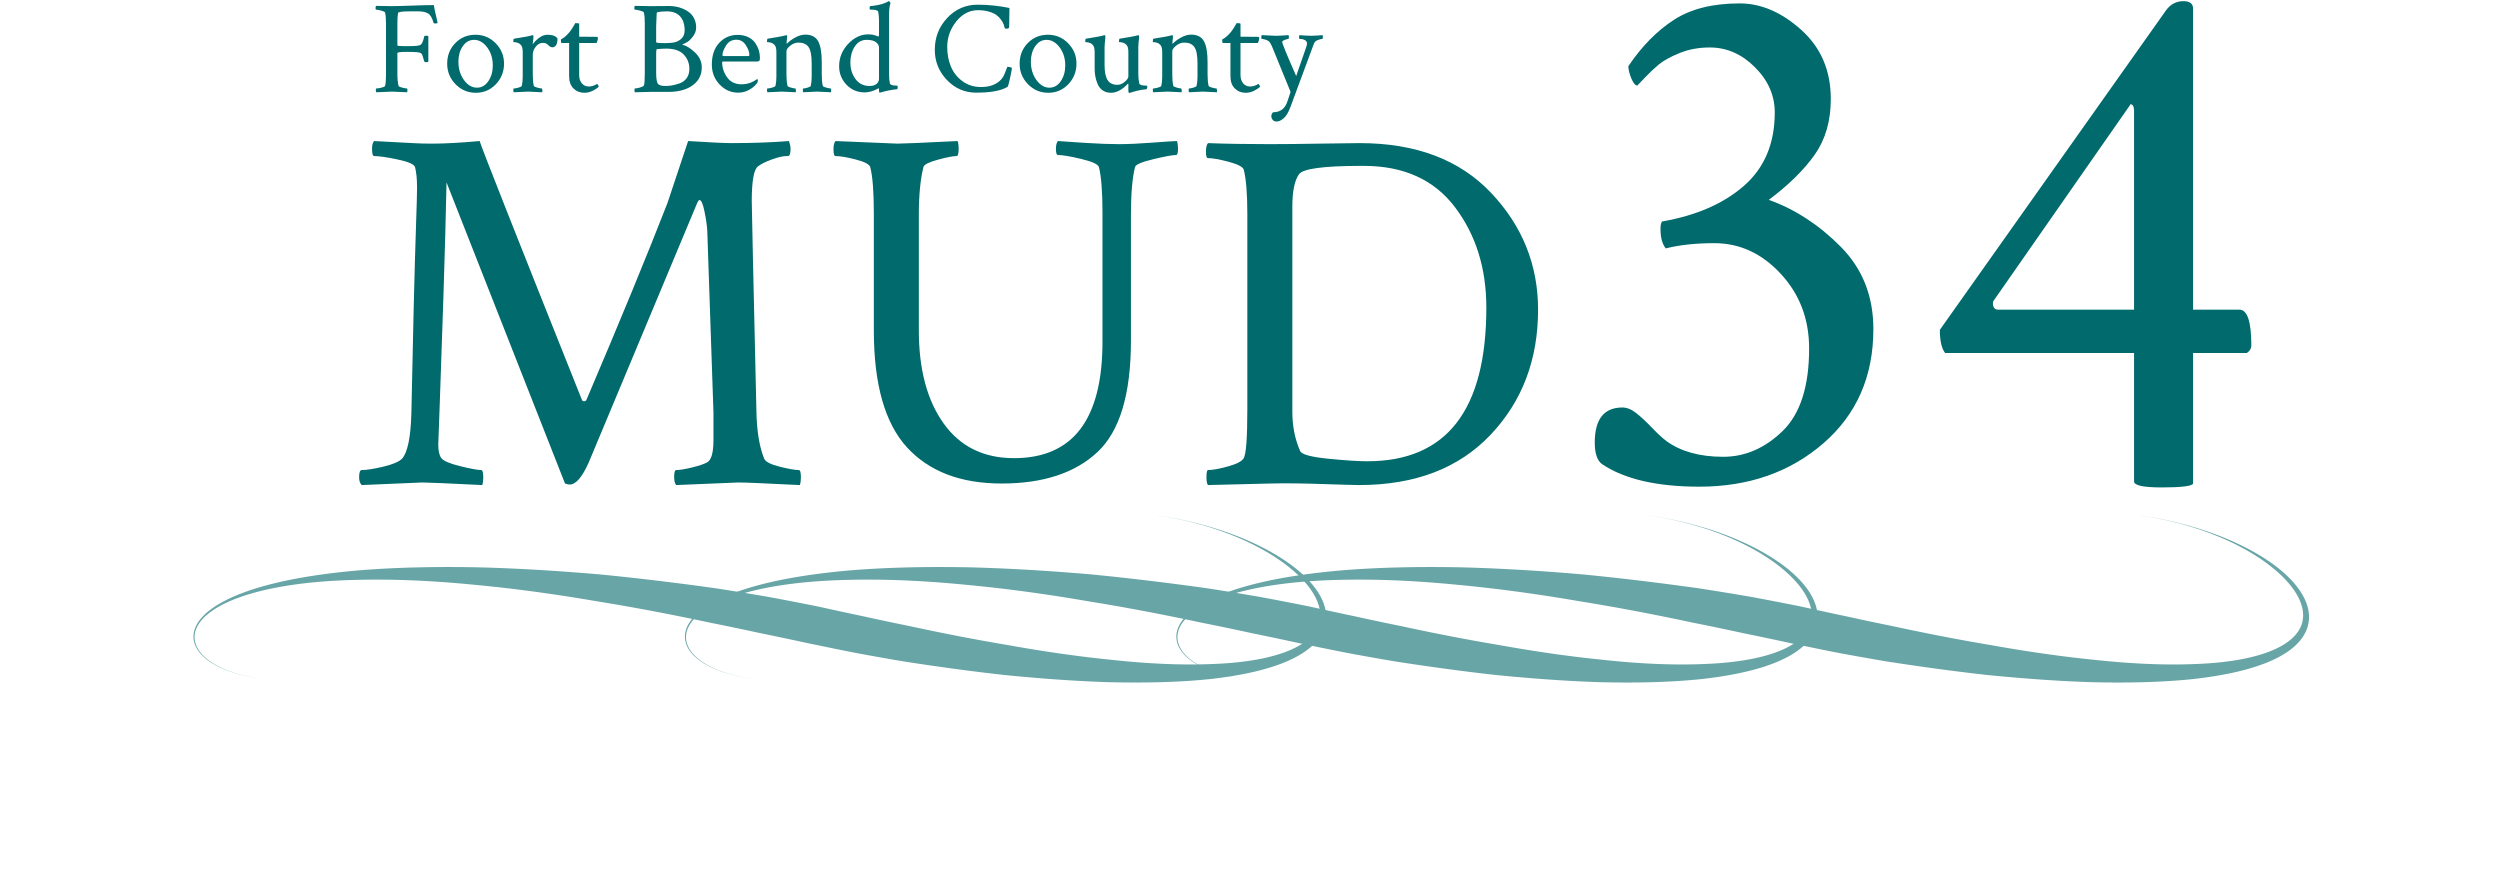 <?xml version="1.0" encoding="UTF-8" standalone="no"?><!DOCTYPE svg PUBLIC "-//W3C//DTD SVG 1.1//EN" "http://www.w3.org/Graphics/SVG/1.1/DTD/svg11.dtd"><svg width="100%" height="100%" viewBox="0 0 456 159" version="1.1" xmlns="http://www.w3.org/2000/svg" xmlns:xlink="http://www.w3.org/1999/xlink" xml:space="preserve" xmlns:serif="http://www.serif.com/" style="fill-rule:evenodd;clip-rule:evenodd;stroke-linejoin:round;stroke-miterlimit:2;"><g><path d="M71.433,1.118c0.715,0 1.955,-0.032 3.719,-0.096c1.764,-0.063 3.091,-0.095 3.981,-0.095c0.064,0.461 0.187,1.069 0.37,1.824c0.182,0.755 0.29,1.227 0.321,1.418c-0.079,0.08 -0.222,0.119 -0.429,0.119c-0.206,0 -0.318,-0.055 -0.333,-0.167c-0.239,-0.874 -0.573,-1.434 -1.002,-1.68c-0.429,-0.247 -1.017,-0.37 -1.764,-0.37l-1.597,0c-1.367,0 -2.066,0.104 -2.098,0.31c-0.079,0.382 -0.119,1.049 -0.119,2.003l0,3.885c0,0.096 0.334,0.143 1.001,0.143l1.264,0c1.064,0 1.716,-0.075 1.954,-0.226c0.239,-0.151 0.445,-0.584 0.62,-1.299c0.016,-0.096 0.032,-0.167 0.048,-0.215c0.016,-0.111 0.135,-0.167 0.358,-0.167c0.19,0 0.325,0.04 0.405,0.12l0,4.624c-0.064,0.064 -0.191,0.096 -0.382,0.096c-0.206,0 -0.333,-0.064 -0.381,-0.191c-0.111,-0.429 -0.207,-0.751 -0.286,-0.965c-0.08,-0.215 -0.139,-0.342 -0.179,-0.382c-0.04,-0.04 -0.107,-0.091 -0.203,-0.155c-0.206,-0.127 -1.048,-0.191 -2.526,-0.191c-1.129,0 -1.693,0.072 -1.693,0.215l0,3.767c0,0.921 0.071,1.66 0.214,2.217c0.032,0.111 0.255,0.218 0.668,0.321c0.413,0.104 0.699,0.155 0.858,0.155c0.064,0 0.096,0.12 0.096,0.358c0,0.127 -0.016,0.238 -0.048,0.334c-1.589,-0.08 -2.511,-0.119 -2.765,-0.119c-0.08,0 -1.033,0.039 -2.861,0.119c-0.064,-0.064 -0.096,-0.183 -0.096,-0.358c0,-0.222 0.032,-0.334 0.096,-0.334c0.206,0 0.512,-0.047 0.918,-0.143c0.405,-0.095 0.631,-0.206 0.679,-0.333c0.111,-0.43 0.167,-1.145 0.167,-2.146l0,-9.178c0,-0.938 -0.056,-1.621 -0.167,-2.05c-0.048,-0.127 -0.282,-0.247 -0.703,-0.358c-0.421,-0.111 -0.735,-0.167 -0.942,-0.167c-0.063,0 -0.095,-0.095 -0.095,-0.286c0,-0.206 0.032,-0.341 0.095,-0.405c0.827,0.032 1.772,0.048 2.837,0.048Z" style="fill:#006a6d;fill-rule:nonzero;"/><path d="M86.476,7.268c-0.843,0 -1.53,0.386 -2.063,1.156c-0.532,0.771 -0.798,1.713 -0.798,2.825c0,1.304 0.338,2.42 1.013,3.35c0.675,0.929 1.466,1.394 2.372,1.394c0.842,0 1.534,-0.397 2.074,-1.192c0.54,-0.794 0.811,-1.748 0.811,-2.86c0,-1.288 -0.342,-2.388 -1.026,-3.302c-0.683,-0.914 -1.478,-1.371 -2.383,-1.371Zm0.262,-0.93c1.43,0 2.654,0.517 3.671,1.55c1.017,1.033 1.526,2.273 1.526,3.719c0,1.462 -0.497,2.714 -1.49,3.755c-0.994,1.041 -2.213,1.561 -3.66,1.561c-1.446,0 -2.678,-0.52 -3.695,-1.561c-1.017,-1.041 -1.525,-2.293 -1.525,-3.755c0,-1.478 0.492,-2.726 1.478,-3.743c0.985,-1.017 2.217,-1.526 3.695,-1.526Z" style="fill:#006a6d;fill-rule:nonzero;"/><path d="M99.825,6.338c0.938,0 1.558,0.231 1.86,0.692c0,0.556 -0.088,0.961 -0.262,1.216c-0.175,0.254 -0.39,0.381 -0.644,0.381c-0.286,0 -0.548,-0.135 -0.787,-0.405c-0.238,-0.27 -0.564,-0.405 -0.977,-0.405c-0.493,0 -0.922,0.23 -1.287,0.691c-0.366,0.461 -0.549,0.945 -0.549,1.454l0,3.576c0,0.922 0.064,1.629 0.191,2.122c0.032,0.111 0.242,0.218 0.632,0.321c0.389,0.104 0.663,0.155 0.822,0.155c0.048,0 0.08,0.096 0.096,0.286c0.015,0.191 0.007,0.326 -0.024,0.406c-1.59,-0.08 -2.448,-0.119 -2.575,-0.119c-0.095,0 -0.961,0.039 -2.598,0.119c-0.064,-0.064 -0.096,-0.195 -0.096,-0.394c0,-0.198 0.032,-0.298 0.096,-0.298c0.19,0 0.472,-0.051 0.846,-0.155c0.373,-0.103 0.576,-0.21 0.608,-0.321c0.111,-0.461 0.167,-1.018 0.167,-1.669l0,-4.506c0,-0.62 -0.112,-1.049 -0.334,-1.287c-0.159,-0.191 -0.354,-0.322 -0.584,-0.393c-0.231,-0.072 -0.421,-0.108 -0.572,-0.108c-0.151,0 -0.227,-0.016 -0.227,-0.047c0,-0.382 0.048,-0.58 0.143,-0.596c1.685,-0.255 2.782,-0.461 3.29,-0.62c0.016,0 0.04,-0.004 0.072,-0.012c0.031,-0.008 0.047,-0.012 0.047,-0.012c0.064,0 0.104,0.068 0.119,0.203c0.016,0.135 0.016,0.234 0,0.298l-0.143,1.192c0.287,-0.43 0.68,-0.831 1.18,-1.204c0.501,-0.374 0.998,-0.561 1.49,-0.561Z" style="fill:#006a6d;fill-rule:nonzero;"/><path d="M103.807,7.84l-1.383,0c-0.08,0 -0.119,-0.167 -0.119,-0.5c0,-0.096 0.008,-0.151 0.024,-0.167c0.46,-0.207 0.961,-0.628 1.501,-1.264c0.175,-0.206 0.346,-0.441 0.513,-0.703c0.167,-0.262 0.306,-0.489 0.417,-0.679c0.111,-0.191 0.167,-0.294 0.167,-0.31c0.477,0 0.715,0.04 0.715,0.119l0,2.36c0.413,0 1.041,0.004 1.883,0.012c0.843,0.008 1.288,0.012 1.335,0.012c0.128,0 0.191,0.071 0.191,0.214c0,0.287 -0.079,0.588 -0.238,0.906l-3.171,0l0,5.841c0,0.636 0.163,1.144 0.489,1.526c0.326,0.381 0.751,0.572 1.275,0.572c0.477,0 0.97,-0.151 1.478,-0.453c0.048,-0.032 0.119,0.036 0.215,0.202c0.095,0.167 0.135,0.259 0.119,0.275c-0.238,0.254 -0.604,0.504 -1.097,0.751c-0.492,0.246 -1.001,0.369 -1.525,0.369c-0.795,0 -1.458,-0.262 -1.991,-0.787c-0.532,-0.524 -0.798,-1.271 -0.798,-2.241l0,-6.055Z" style="fill:#006a6d;fill-rule:nonzero;"/><path d="M125.739,12.56c0,-1.017 -0.342,-1.887 -1.026,-2.61c-0.683,-0.723 -1.756,-1.085 -3.218,-1.085c-0.349,0 -0.922,0.032 -1.716,0.096c-0.064,0.191 -0.096,0.453 -0.096,0.786l0,3.481c0,1.208 0.128,1.915 0.382,2.122c0.238,0.222 0.667,0.333 1.287,0.333c0.397,0 0.791,-0.031 1.18,-0.095c0.39,-0.064 0.854,-0.187 1.395,-0.369c0.54,-0.183 0.977,-0.501 1.311,-0.954c0.334,-0.453 0.501,-1.021 0.501,-1.705Zm-8.13,0.787l0,-9.011c0,-0.938 -0.055,-1.621 -0.166,-2.05c-0.048,-0.127 -0.283,-0.247 -0.704,-0.358c-0.421,-0.111 -0.735,-0.167 -0.941,-0.167c-0.064,0 -0.096,-0.095 -0.096,-0.286c0,-0.206 0.032,-0.341 0.096,-0.405c0.826,0.032 1.772,0.048 2.836,0.048c0.811,0 1.475,-0.004 1.991,-0.012c0.517,-0.008 0.973,-0.012 1.371,-0.012c0.413,0 0.834,0.036 1.263,0.107c0.429,0.072 0.87,0.203 1.323,0.393c0.453,0.191 0.855,0.43 1.204,0.716c0.35,0.286 0.636,0.663 0.858,1.132c0.223,0.469 0.334,0.989 0.334,1.561c0,0.573 -0.183,1.105 -0.548,1.598c-0.366,0.492 -0.703,0.834 -1.013,1.025c-0.31,0.191 -0.576,0.326 -0.799,0.405c-0.127,0.048 -0.167,0.095 -0.119,0.143c0.62,0.111 1.359,0.56 2.217,1.347c0.858,0.787 1.287,1.712 1.287,2.777c0,1.367 -0.552,2.452 -1.657,3.254c-1.104,0.803 -2.57,1.204 -4.398,1.204l-3.266,0l-2.884,0.072c-0.048,-0.048 -0.072,-0.175 -0.072,-0.382c0,-0.206 0.024,-0.31 0.072,-0.31c0.206,0 0.512,-0.055 0.917,-0.167c0.406,-0.111 0.648,-0.238 0.728,-0.381c0.111,-0.191 0.166,-0.938 0.166,-2.241Zm4.983,-5.554c0.651,-0.064 1.196,-0.29 1.633,-0.68c0.437,-0.389 0.655,-0.91 0.655,-1.561c0,-1.097 -0.274,-1.951 -0.822,-2.563c-0.548,-0.612 -1.363,-0.918 -2.444,-0.918c-0.731,0 -1.295,0.056 -1.692,0.167c-0.096,0.016 -0.143,0.088 -0.143,0.215l-0.096,2.407l0,2.837c0,0.112 0.525,0.167 1.574,0.167c0.508,0 0.953,-0.024 1.335,-0.071Z" style="fill:#006a6d;fill-rule:nonzero;"/><path d="M134.321,7.244c-0.827,0 -1.459,0.354 -1.896,1.061c-0.437,0.707 -0.655,1.291 -0.655,1.752c0,0.112 0.048,0.167 0.143,0.167l4.649,0c0.079,0 0.119,-0.079 0.119,-0.238c0,-0.509 -0.215,-1.093 -0.644,-1.752c-0.429,-0.66 -1.001,-0.99 -1.716,-0.99Zm0.238,-0.882c0.731,0 1.375,0.139 1.931,0.418c0.556,0.278 0.981,0.635 1.275,1.072c0.294,0.437 0.509,0.882 0.644,1.335c0.135,0.453 0.203,0.902 0.203,1.347c0,0.318 -0.048,0.513 -0.143,0.584c-0.096,0.072 -0.278,0.108 -0.549,0.108l-6.007,0c-0.127,0 -0.191,0.039 -0.191,0.119c0,1.001 0.302,1.923 0.906,2.765c0.604,0.842 1.478,1.264 2.622,1.264c0.334,0 0.652,-0.032 0.954,-0.096c0.302,-0.063 0.56,-0.139 0.775,-0.226c0.214,-0.088 0.397,-0.175 0.548,-0.263c0.151,-0.087 0.282,-0.17 0.393,-0.25l0.167,-0.119c0.096,0 0.143,0.103 0.143,0.31c0,0.127 -0.047,0.27 -0.143,0.429c-0.318,0.445 -0.786,0.846 -1.406,1.204c-0.62,0.357 -1.296,0.536 -2.027,0.536c-1.319,0 -2.451,-0.496 -3.397,-1.49c-0.945,-0.993 -1.418,-2.205 -1.418,-3.635c0,-1.669 0.449,-2.988 1.347,-3.957c0.898,-0.97 2.022,-1.455 3.373,-1.455Z" style="fill:#006a6d;fill-rule:nonzero;"/><path d="M146.884,6.315c1.112,0 1.891,0.397 2.336,1.192c0.445,0.794 0.668,2.082 0.668,3.862l0,2.169c0,0.922 0.063,1.629 0.19,2.122c0.032,0.111 0.239,0.218 0.62,0.321c0.382,0.104 0.652,0.155 0.811,0.155c0.047,0 0.079,0.096 0.095,0.286c0.016,0.191 0.008,0.326 -0.024,0.406c-1.589,-0.08 -2.439,-0.119 -2.551,-0.119c-0.031,0 -0.866,0.039 -2.503,0.119c-0.063,-0.064 -0.095,-0.195 -0.095,-0.394c0,-0.198 0.032,-0.298 0.095,-0.298c0.191,0 0.457,-0.051 0.799,-0.155c0.342,-0.103 0.528,-0.21 0.56,-0.321c0.111,-0.461 0.167,-1.018 0.167,-1.669l0,-2.384c0,-1.478 -0.191,-2.487 -0.572,-3.028c-0.382,-0.54 -1.001,-0.81 -1.86,-0.81c-0.508,0 -0.997,0.187 -1.466,0.56c-0.469,0.374 -0.703,0.711 -0.703,1.013l0,4.196c0,0.922 0.064,1.629 0.191,2.122c0.032,0.111 0.238,0.218 0.62,0.321c0.381,0.104 0.651,0.155 0.81,0.155c0.048,0 0.08,0.096 0.095,0.286c0.016,0.191 0.008,0.326 -0.023,0.406c-1.59,-0.08 -2.44,-0.119 -2.551,-0.119c-0.096,0 -0.962,0.039 -2.599,0.119c-0.063,-0.064 -0.095,-0.195 -0.095,-0.394c0,-0.198 0.032,-0.298 0.095,-0.298c0.191,0 0.473,-0.051 0.847,-0.155c0.373,-0.103 0.576,-0.21 0.608,-0.321c0.111,-0.461 0.166,-1.018 0.166,-1.669l0,-4.506c0,-0.62 -0.111,-1.049 -0.333,-1.287c-0.159,-0.191 -0.354,-0.322 -0.584,-0.393c-0.231,-0.072 -0.422,-0.108 -0.573,-0.108c-0.151,0 -0.226,-0.016 -0.226,-0.047c0,-0.382 0.048,-0.58 0.143,-0.596c1.685,-0.255 2.781,-0.461 3.29,-0.62c0.016,0 0.04,-0.004 0.071,-0.012c0.032,-0.008 0.048,-0.012 0.048,-0.012c0.064,0 0.103,0.068 0.119,0.203c0.016,0.135 0.016,0.234 0,0.298c-0.063,0.445 -0.095,0.762 -0.095,0.953c0,0.064 0.016,0.096 0.048,0.096c0.015,0 0.039,-0.016 0.071,-0.048c0.366,-0.382 0.862,-0.743 1.49,-1.085c0.628,-0.342 1.228,-0.512 1.8,-0.512Z" style="fill:#006a6d;fill-rule:nonzero;"/><path d="M158.064,7.268c-0.921,0 -1.644,0.413 -2.169,1.24c-0.524,0.826 -0.787,1.788 -0.787,2.884c0,1.161 0.31,2.166 0.93,3.016c0.62,0.85 1.478,1.275 2.575,1.275c0.54,0 0.961,-0.123 1.263,-0.369c0.302,-0.246 0.453,-0.576 0.453,-0.989l0,-5.674c0,-0.334 -0.179,-0.648 -0.536,-0.942c-0.358,-0.294 -0.934,-0.441 -1.729,-0.441Zm0.31,-1.001c0.684,0 1.28,0.135 1.788,0.405c0.112,0 0.167,-0.143 0.167,-0.429l0,-2.574c0,-0.541 -0.048,-1.049 -0.143,-1.526c-0.079,-0.254 -0.485,-0.382 -1.216,-0.382l-0.214,0c-0.096,0 -0.143,-0.087 -0.143,-0.262c0,-0.254 0.047,-0.381 0.143,-0.381c0.477,-0.048 0.918,-0.112 1.323,-0.191c0.405,-0.079 0.723,-0.159 0.953,-0.238c0.231,-0.08 0.426,-0.155 0.584,-0.227c0.159,-0.071 0.279,-0.131 0.358,-0.179l0.095,-0.071l0.048,0c0.064,0 0.127,0.044 0.191,0.131c0.063,0.087 0.103,0.171 0.119,0.25c-0.175,0.509 -0.262,1.2 -0.262,2.074l0,10.728c0,0.763 0.047,1.367 0.143,1.812c0.032,0.111 0.119,0.198 0.262,0.262c0.143,0.063 0.29,0.103 0.441,0.119c0.151,0.016 0.298,0.024 0.441,0.024l0.215,0.024c0.047,0.016 0.071,0.111 0.071,0.286c0,0.238 -0.048,0.357 -0.143,0.357c-0.238,0.016 -0.505,0.048 -0.799,0.096c-0.294,0.047 -0.572,0.099 -0.834,0.155c-0.262,0.055 -0.504,0.111 -0.727,0.167c-0.222,0.055 -0.405,0.107 -0.548,0.155l-0.215,0.047c-0.095,0 -0.143,-0.135 -0.143,-0.405l0,-0.286c0,-0.095 -0.032,-0.127 -0.095,-0.095c-0.89,0.492 -1.733,0.739 -2.527,0.739c-1.319,0 -2.424,-0.469 -3.314,-1.407c-0.89,-0.938 -1.335,-2.058 -1.335,-3.361c0,-1.542 0.545,-2.897 1.633,-4.065c1.089,-1.168 2.317,-1.752 3.683,-1.752Z" style="fill:#006a6d;fill-rule:nonzero;"/><path d="M184.574,12.394c0,0.174 -0.112,0.782 -0.334,1.823c-0.223,1.041 -0.382,1.586 -0.477,1.633c-1.16,0.7 -3.059,1.049 -5.698,1.049c-2.097,0 -3.881,-0.771 -5.351,-2.312c-1.471,-1.542 -2.206,-3.377 -2.206,-5.507c0,-2.257 0.755,-4.192 2.265,-5.805c1.51,-1.613 3.361,-2.42 5.555,-2.42c1.875,0 3.806,0.199 5.793,0.596c-0.032,2.13 -0.048,3.274 -0.048,3.433c0,0.239 -0.167,0.358 -0.501,0.358c-0.159,0 -0.262,-0.04 -0.31,-0.119c-0.047,-0.207 -0.107,-0.417 -0.178,-0.632c-0.072,-0.215 -0.223,-0.493 -0.453,-0.834c-0.231,-0.342 -0.509,-0.636 -0.835,-0.882c-0.326,-0.247 -0.786,-0.461 -1.382,-0.644c-0.596,-0.183 -1.268,-0.274 -2.015,-0.274c-1.557,0 -2.884,0.687 -3.981,2.062c-1.097,1.375 -1.645,2.928 -1.645,4.66c0,1.288 0.223,2.472 0.668,3.552c0.445,1.081 1.148,1.975 2.109,2.682c0.962,0.708 2.102,1.061 3.421,1.061c1.574,0 2.79,-0.461 3.648,-1.383c0.222,-0.238 0.417,-0.552 0.584,-0.941c0.167,-0.39 0.294,-0.715 0.381,-0.978c0.088,-0.262 0.155,-0.393 0.203,-0.393c0.095,0 0.21,0.016 0.345,0.048c0.136,0.032 0.243,0.063 0.322,0.095l0.12,0.072Z" style="fill:#006a6d;fill-rule:nonzero;"/><path d="M190.891,7.268c-0.842,0 -1.53,0.386 -2.062,1.156c-0.533,0.771 -0.799,1.713 -0.799,2.825c0,1.304 0.338,2.42 1.013,3.35c0.676,0.929 1.466,1.394 2.372,1.394c0.843,0 1.534,-0.397 2.074,-1.192c0.541,-0.794 0.811,-1.748 0.811,-2.86c0,-1.288 -0.342,-2.388 -1.025,-3.302c-0.684,-0.914 -1.478,-1.371 -2.384,-1.371Zm0.262,-0.93c1.43,0 2.654,0.517 3.671,1.55c1.017,1.033 1.526,2.273 1.526,3.719c0,1.462 -0.497,2.714 -1.49,3.755c-0.993,1.041 -2.213,1.561 -3.659,1.561c-1.446,0 -2.678,-0.52 -3.695,-1.561c-1.017,-1.041 -1.526,-2.293 -1.526,-3.755c0,-1.478 0.493,-2.726 1.478,-3.743c0.985,-1.017 2.217,-1.526 3.695,-1.526Z" style="fill:#006a6d;fill-rule:nonzero;"/><path d="M207.626,8.627l0,4.768c0,0.683 0.056,1.287 0.167,1.812c0.032,0.111 0.119,0.198 0.262,0.262c0.143,0.063 0.294,0.103 0.453,0.119c0.159,0.016 0.318,0.024 0.477,0.024l0.214,0.024c0.048,0.016 0.072,0.103 0.072,0.262c0,0.048 -0.02,0.123 -0.06,0.226c-0.039,0.104 -0.083,0.155 -0.131,0.155c-0.238,0.016 -0.504,0.048 -0.798,0.096c-0.294,0.047 -0.569,0.103 -0.823,0.167c-0.254,0.063 -0.493,0.127 -0.715,0.19c-0.223,0.064 -0.397,0.12 -0.525,0.167l-0.214,0.048c-0.127,0 -0.191,-0.127 -0.191,-0.382l0,-1.215l-0.047,-0.12c-1.049,1.129 -2.09,1.693 -3.123,1.693c-0.588,0 -1.093,-0.147 -1.514,-0.441c-0.421,-0.294 -0.731,-0.683 -0.93,-1.168c-0.199,-0.485 -0.338,-0.954 -0.417,-1.407c-0.08,-0.453 -0.119,-0.925 -0.119,-1.418l0,-3.004c0,-0.62 -0.112,-1.049 -0.334,-1.287c-0.159,-0.191 -0.354,-0.322 -0.584,-0.393c-0.231,-0.072 -0.421,-0.108 -0.572,-0.108c-0.151,0 -0.227,-0.016 -0.227,-0.047c0,-0.382 0.048,-0.58 0.143,-0.596c1.685,-0.255 2.782,-0.461 3.29,-0.62c0.016,0 0.04,-0.004 0.072,-0.012c0.031,-0.008 0.047,-0.012 0.047,-0.012c0.064,0 0.104,0.068 0.119,0.203c0.016,0.135 0.016,0.234 0,0.298c-0.095,0.762 -0.143,1.351 -0.143,1.764l0,3.218c0,1.224 0.183,2.126 0.549,2.706c0.365,0.58 0.961,0.87 1.788,0.87c0.476,0 0.929,-0.187 1.359,-0.56c0.429,-0.374 0.643,-0.696 0.643,-0.966l0,-4.458c0,-0.62 -0.111,-1.049 -0.334,-1.287c-0.158,-0.191 -0.353,-0.322 -0.584,-0.393c-0.23,-0.072 -0.421,-0.108 -0.572,-0.108c-0.151,0 -0.226,-0.016 -0.226,-0.047c0,-0.382 0.047,-0.58 0.143,-0.596c1.684,-0.255 2.781,-0.461 3.29,-0.62c0.015,0 0.039,-0.004 0.071,-0.012c0.032,-0.008 0.048,-0.012 0.048,-0.012c0.063,0 0.103,0.068 0.119,0.203c0.016,0.135 0.016,0.234 0,0.298c-0.095,0.762 -0.143,1.335 -0.143,1.716Z" style="fill:#006a6d;fill-rule:nonzero;"/><path d="M217.257,6.315c1.112,0 1.891,0.397 2.336,1.192c0.445,0.794 0.668,2.082 0.668,3.862l0,2.169c0,0.922 0.063,1.629 0.19,2.122c0.032,0.111 0.239,0.218 0.62,0.321c0.382,0.104 0.652,0.155 0.811,0.155c0.047,0 0.079,0.096 0.095,0.286c0.016,0.191 0.008,0.326 -0.024,0.406c-1.589,-0.08 -2.439,-0.119 -2.551,-0.119c-0.031,0 -0.866,0.039 -2.503,0.119c-0.063,-0.064 -0.095,-0.195 -0.095,-0.394c0,-0.198 0.032,-0.298 0.095,-0.298c0.191,0 0.457,-0.051 0.799,-0.155c0.342,-0.103 0.528,-0.21 0.56,-0.321c0.111,-0.461 0.167,-1.018 0.167,-1.669l0,-2.384c0,-1.478 -0.191,-2.487 -0.572,-3.028c-0.381,-0.54 -1.001,-0.81 -1.86,-0.81c-0.508,0 -0.997,0.187 -1.466,0.56c-0.468,0.374 -0.703,0.711 -0.703,1.013l0,4.196c0,0.922 0.064,1.629 0.191,2.122c0.032,0.111 0.238,0.218 0.62,0.321c0.381,0.104 0.651,0.155 0.81,0.155c0.048,0 0.08,0.096 0.096,0.286c0.015,0.191 0.007,0.326 -0.024,0.406c-1.59,-0.08 -2.44,-0.119 -2.551,-0.119c-0.095,0 -0.962,0.039 -2.599,0.119c-0.063,-0.064 -0.095,-0.195 -0.095,-0.394c0,-0.198 0.032,-0.298 0.095,-0.298c0.191,0 0.473,-0.051 0.847,-0.155c0.373,-0.103 0.576,-0.21 0.608,-0.321c0.111,-0.461 0.167,-1.018 0.167,-1.669l0,-4.506c0,-0.62 -0.112,-1.049 -0.334,-1.287c-0.159,-0.191 -0.354,-0.322 -0.584,-0.393c-0.231,-0.072 -0.421,-0.108 -0.572,-0.108c-0.151,0 -0.227,-0.016 -0.227,-0.047c0,-0.382 0.048,-0.58 0.143,-0.596c1.685,-0.255 2.781,-0.461 3.29,-0.62c0.016,0 0.04,-0.004 0.071,-0.012c0.032,-0.008 0.048,-0.012 0.048,-0.012c0.064,0 0.103,0.068 0.119,0.203c0.016,0.135 0.016,0.234 0,0.298c-0.063,0.445 -0.095,0.762 -0.095,0.953c0,0.064 0.016,0.096 0.048,0.096c0.016,0 0.039,-0.016 0.071,-0.048c0.366,-0.382 0.862,-0.743 1.49,-1.085c0.628,-0.342 1.228,-0.512 1.8,-0.512Z" style="fill:#006a6d;fill-rule:nonzero;"/><path d="M224.433,7.84l-1.383,0c-0.08,0 -0.119,-0.167 -0.119,-0.5c0,-0.096 0.008,-0.151 0.024,-0.167c0.46,-0.207 0.961,-0.628 1.501,-1.264c0.175,-0.206 0.346,-0.441 0.513,-0.703c0.167,-0.262 0.306,-0.489 0.417,-0.679c0.111,-0.191 0.167,-0.294 0.167,-0.31c0.477,0 0.715,0.04 0.715,0.119l0,2.36c0.413,0 1.041,0.004 1.883,0.012c0.843,0.008 1.288,0.012 1.335,0.012c0.128,0 0.191,0.071 0.191,0.214c0,0.287 -0.079,0.588 -0.238,0.906l-3.171,0l0,5.841c0,0.636 0.163,1.144 0.489,1.526c0.326,0.381 0.751,0.572 1.275,0.572c0.477,0 0.97,-0.151 1.478,-0.453c0.048,-0.032 0.119,0.036 0.215,0.202c0.095,0.167 0.135,0.259 0.119,0.275c-0.238,0.254 -0.604,0.504 -1.097,0.751c-0.492,0.246 -1.001,0.369 -1.525,0.369c-0.795,0 -1.458,-0.262 -1.991,-0.787c-0.532,-0.524 -0.798,-1.271 -0.798,-2.241l0,-6.055Z" style="fill:#006a6d;fill-rule:nonzero;"/><path d="M232.729,6.529c0.27,0 0.52,-0.008 0.75,-0.024l1.562,-0.095c0.032,0.095 0.048,0.215 0.048,0.358c0,0.222 -0.032,0.333 -0.096,0.333c-0.127,0 -0.337,0.056 -0.631,0.167c-0.294,0.111 -0.457,0.223 -0.489,0.334l0,0.048c0,0.286 0.85,2.36 2.551,6.222l1.811,-5.221c0.112,-0.334 0.167,-0.58 0.167,-0.739c0,-0.239 -0.123,-0.433 -0.369,-0.584c-0.247,-0.151 -0.576,-0.227 -0.99,-0.227c-0.063,0 -0.095,-0.103 -0.095,-0.31c0,-0.19 0.032,-0.317 0.095,-0.381c0.207,0.016 0.517,0.04 0.93,0.072c0.413,0.031 0.811,0.047 1.192,0.047c0.35,0 0.731,-0.016 1.144,-0.047c0.414,-0.032 0.724,-0.056 0.93,-0.072c0.032,0.095 0.048,0.215 0.048,0.358c0,0.222 -0.032,0.333 -0.096,0.333c-0.206,0 -0.488,0.072 -0.846,0.215c-0.357,0.143 -0.592,0.373 -0.703,0.691l-4.267,11.515c-0.366,0.985 -0.779,1.672 -1.24,2.062c-0.461,0.389 -0.882,0.584 -1.263,0.584c-0.334,0 -0.58,-0.104 -0.739,-0.31c-0.159,-0.207 -0.239,-0.413 -0.239,-0.62c0,-0.35 0.111,-0.604 0.334,-0.763c1.319,0 2.193,-0.683 2.622,-2.05c0.08,-0.238 0.175,-0.525 0.286,-0.858c0.112,-0.334 0.199,-0.604 0.263,-0.811l-3.409,-8.344c-0.175,-0.381 -0.334,-0.651 -0.477,-0.81c-0.143,-0.143 -0.362,-0.262 -0.656,-0.358c-0.294,-0.095 -0.528,-0.143 -0.703,-0.143c-0.064,0 -0.095,-0.103 -0.095,-0.31c0,-0.19 0.031,-0.317 0.095,-0.381c1.637,0.079 2.495,0.119 2.575,0.119Z" style="fill:#006a6d;fill-rule:nonzero;"/><path d="M78.805,26.198c2.328,0 5.221,-0.157 8.681,-0.472c0.441,1.447 6.668,17.205 18.683,47.273c0.063,0.126 0.189,0.189 0.378,0.189c0.251,0 0.408,-0.126 0.471,-0.377c6.165,-14.469 11.072,-26.389 14.72,-35.762c0,0 1.258,-3.774 3.774,-11.323c4.026,0.252 6.637,0.377 7.832,0.377c3.9,0 7.423,-0.125 10.568,-0.377c0.189,0.566 0.283,1.038 0.283,1.415c0,0.881 -0.157,1.321 -0.471,1.321l-0.189,0c-0.692,0 -1.604,0.205 -2.737,0.614c-1.132,0.409 -1.981,0.833 -2.547,1.274c-0.755,0.566 -1.132,2.673 -1.132,6.322c0,1.006 0.283,13.776 0.849,38.309c0.063,3.585 0.534,6.479 1.415,8.681c0.252,0.566 1.195,1.053 2.831,1.462c1.635,0.409 2.799,0.614 3.491,0.614c0.252,0 0.378,0.44 0.378,1.321c0,0.566 -0.063,1.038 -0.189,1.415c-6.291,-0.314 -10.034,-0.472 -11.229,-0.472c-0.314,0 -4.089,0.158 -11.323,0.472c-0.251,-0.252 -0.377,-0.755 -0.377,-1.51c0,-0.817 0.126,-1.226 0.377,-1.226c0.629,0 1.589,-0.158 2.878,-0.472c1.29,-0.315 2.218,-0.629 2.784,-0.944c0.755,-0.44 1.132,-1.793 1.132,-4.057l0,-5.001l-1.132,-33.214c-0.063,-1.007 -0.236,-2.186 -0.519,-3.539c-0.283,-1.352 -0.582,-2.028 -0.897,-2.028c-0.125,0 -0.283,0.22 -0.471,0.66l-19.721,47.179c-1.195,2.705 -2.359,4.058 -3.491,4.058c-0.189,0 -0.472,-0.063 -0.85,-0.189l-21.608,-54.916c-0.126,6.039 -0.314,12.958 -0.566,20.758c-0.251,7.801 -0.472,14.233 -0.66,19.297c-0.189,5.063 -0.283,7.658 -0.283,7.784c0,1.132 0.188,1.95 0.566,2.453c0.377,0.504 1.525,0.991 3.444,1.463c1.918,0.472 3.192,0.708 3.821,0.708c0.252,0 0.378,0.471 0.378,1.415c0,0.503 -0.063,0.944 -0.189,1.321c-6.291,-0.314 -9.939,-0.472 -10.946,-0.472c-0.125,0 -3.805,0.158 -11.039,0.472c-0.315,-0.314 -0.472,-0.786 -0.472,-1.415c0,-0.881 0.157,-1.321 0.472,-1.321c0.88,0 2.186,-0.205 3.915,-0.614c1.73,-0.409 2.878,-0.896 3.445,-1.462c1.006,-1.133 1.572,-3.869 1.698,-8.209c0.126,-6.543 0.267,-12.99 0.425,-19.344c0.157,-6.353 0.298,-11.338 0.424,-14.955c0.126,-3.618 0.189,-5.929 0.189,-6.936c0,-1.572 -0.126,-2.831 -0.378,-3.774c-0.188,-0.503 -1.258,-0.959 -3.208,-1.368c-1.95,-0.409 -3.365,-0.614 -4.246,-0.614c-0.251,0 -0.377,-0.44 -0.377,-1.321c0,-0.692 0.126,-1.163 0.377,-1.415l7.077,0.377c1.069,0.063 2.233,0.095 3.491,0.095Z" style="fill:#006a6d;fill-rule:nonzero;"/><path d="M163.727,26.198c1.007,0 4.655,-0.157 10.946,-0.472c0.126,0.377 0.189,0.818 0.189,1.321c0,0.944 -0.126,1.415 -0.378,1.415c-0.629,0 -1.761,0.221 -3.397,0.661c-1.635,0.44 -2.516,0.881 -2.642,1.321c-0.566,2.202 -0.849,5.127 -0.849,8.775l0,21.042c0,7.108 1.51,12.77 4.529,16.984c3.02,4.215 7.297,6.322 12.833,6.322c10.757,0 16.135,-7.076 16.135,-21.23l0,-23.59c0,-3.837 -0.22,-6.605 -0.66,-8.303c-0.189,-0.503 -1.274,-0.991 -3.256,-1.463c-1.981,-0.471 -3.381,-0.707 -4.199,-0.707c-0.251,0 -0.377,-0.362 -0.377,-1.085c0,-0.724 0.126,-1.211 0.377,-1.463c0.818,0.063 2.454,0.173 4.907,0.33c2.453,0.157 4.529,0.236 6.228,0.236c1.635,0 3.695,-0.094 6.18,-0.283c2.485,-0.189 3.947,-0.283 4.388,-0.283c0.126,0.377 0.188,0.849 0.188,1.415c0,0.755 -0.125,1.133 -0.377,1.133c-0.629,0 -1.997,0.251 -4.105,0.755c-2.107,0.503 -3.223,0.975 -3.349,1.415c-0.503,1.95 -0.755,4.875 -0.755,8.775l0,22.929c0,9.75 -2.045,16.529 -6.133,20.334c-4.089,3.806 -9.908,5.709 -17.457,5.709c-7.485,0 -13.241,-2.202 -17.267,-6.605c-4.026,-4.403 -6.039,-11.512 -6.039,-21.325l0,-21.419c0,-3.9 -0.22,-6.7 -0.661,-8.398c-0.188,-0.503 -1.085,-0.959 -2.689,-1.368c-1.604,-0.409 -2.815,-0.614 -3.633,-0.614c-0.251,0 -0.377,-0.409 -0.377,-1.226c0,-0.755 0.126,-1.258 0.377,-1.51c7.235,0.315 11.009,0.472 11.323,0.472Z" style="fill:#006a6d;fill-rule:nonzero;"/><path d="M231.571,26.292c2.39,0 5.425,-0.031 9.105,-0.094c3.68,-0.063 6.118,-0.095 7.313,-0.095c10.254,0 18.243,3.02 23.967,9.059c5.724,6.039 8.587,13.147 8.587,21.325c0,9.121 -2.894,16.732 -8.681,22.834c-5.788,6.102 -13.777,9.153 -23.967,9.153c-0.755,0 -3.004,-0.063 -6.747,-0.189c-3.743,-0.125 -6.872,-0.157 -9.388,-0.094l-11.418,0.283c-0.188,-0.189 -0.283,-0.66 -0.283,-1.415c0,-0.881 0.095,-1.321 0.283,-1.321c0.818,0 2.029,-0.221 3.633,-0.661c1.604,-0.44 2.563,-0.943 2.878,-1.51c0.44,-0.754 0.66,-3.711 0.66,-8.869l0,-35.668c0,-3.711 -0.22,-6.416 -0.66,-8.114c-0.189,-0.504 -1.117,-0.975 -2.784,-1.416c-1.667,-0.44 -2.909,-0.66 -3.727,-0.66c-0.251,0 -0.377,-0.378 -0.377,-1.133c0,-0.817 0.126,-1.352 0.377,-1.604c3.271,0.126 7.014,0.189 11.229,0.189Zm4.152,11.417l0,37.366c0,2.642 0.471,5.033 1.415,7.171c0.252,0.629 1.934,1.101 5.048,1.416c3.114,0.314 5.52,0.472 7.218,0.472c14.469,0 21.703,-9.342 21.703,-28.025c0,-7.171 -1.903,-13.273 -5.709,-18.305c-3.806,-5.033 -9.357,-7.549 -16.654,-7.549l-0.472,0c-6.794,0 -10.568,0.503 -11.323,1.51c-0.818,1.132 -1.226,3.114 -1.226,5.944Z" style="fill:#006a6d;fill-rule:nonzero;"/><g><path d="M390.217,93.998l0.238,0.033l0.237,0.034l0.237,0.035l0.236,0.036l0.236,0.037l0.235,0.037l0.234,0.038l0.234,0.039l0.233,0.04l0.233,0.04l0.232,0.041l0.232,0.042l0.231,0.042l0.23,0.043l0.23,0.044l0.229,0.045l0.229,0.045l0.228,0.046l0.227,0.047l0.227,0.047l0.226,0.048l0.226,0.049l0.224,0.049l0.225,0.05l0.223,0.051l0.223,0.051l0.222,0.052l0.222,0.053l0.221,0.053l0.22,0.054l0.22,0.054l0.218,0.055l0.219,0.056l0.217,0.056l0.217,0.057l0.216,0.057l0.216,0.058l0.214,0.059l0.214,0.059l0.214,0.06l0.212,0.06l0.212,0.061l0.211,0.062l0.211,0.062l0.209,0.062l0.209,0.063l0.208,0.064l0.208,0.064l0.206,0.065l0.206,0.065l0.206,0.066l0.204,0.066l0.204,0.067l0.202,0.068l0.202,0.067l0.202,0.069l0.2,0.069l0.2,0.069l0.199,0.07l0.198,0.071l0.197,0.07l0.196,0.072l0.196,0.072l0.195,0.072l0.194,0.073l0.193,0.073l0.192,0.074l0.191,0.075l0.191,0.074l0.19,0.076l0.189,0.075l0.187,0.076l0.188,0.077l0.186,0.077l0.185,0.077l0.185,0.078l0.183,0.079l0.183,0.079l0.182,0.079l0.18,0.079l0.18,0.081l0.179,0.08l0.179,0.081l0.177,0.081l0.176,0.082l0.175,0.082l0.175,0.083l0.173,0.083l0.173,0.083l0.171,0.084l0.171,0.084l0.169,0.084l0.169,0.085l0.168,0.085l0.166,0.086l0.166,0.086l0.165,0.086l0.164,0.087l0.162,0.087l0.162,0.088l0.161,0.087l0.16,0.088l0.158,0.089l0.158,0.089l0.157,0.089l0.155,0.089l0.155,0.09l0.153,0.09l0.153,0.09l0.151,0.091l0.151,0.091l0.149,0.092l0.148,0.091l0.147,0.092l0.146,0.092l0.145,0.093l0.144,0.093l0.143,0.093l0.142,0.093l0.141,0.094l0.139,0.094l0.139,0.094l0.137,0.095l0.136,0.094l0.135,0.095l0.134,0.096l0.133,0.095l0.132,0.096l0.131,0.096l0.129,0.096l0.128,0.097l0.127,0.097l0.126,0.097l0.125,0.097l0.124,0.097l0.122,0.098l0.011,0.009l0.11,0.089l0.12,0.099l0.118,0.099l0.118,0.098l0.116,0.1l0.115,0.099l0.114,0.099l0.112,0.1l0.112,0.1l0.11,0.1l0.109,0.1l0.107,0.101l0.107,0.101l0.105,0.1l0.104,0.101l0.102,0.102l0.102,0.101l0.1,0.102l0.098,0.101l0.098,0.102l0.096,0.102l0.095,0.103l0.094,0.102l0.092,0.102l0.091,0.103l0.09,0.103l0.088,0.103l0.087,0.103l0.086,0.103l0.084,0.104l0.083,0.104l0.082,0.103l0.08,0.104l0.079,0.104l0.078,0.104l0.076,0.104l0.075,0.105l0.074,0.104l0.072,0.105l0.071,0.105l0.069,0.105l0.068,0.105l0.066,0.105l0.065,0.105l0.064,0.105l0.062,0.106l0.061,0.106l0.059,0.105l0.058,0.106l0.057,0.106l0.055,0.106l0.053,0.106l0.052,0.106l0.051,0.107l0.048,0.106l0.048,0.106l0.046,0.107l0.044,0.107l0.043,0.106l0.042,0.107l0.039,0.107l0.039,0.107l0.036,0.107l0.035,0.107l0.034,0.108l0.032,0.107l0.03,0.107l0.029,0.108l0.027,0.107l0.025,0.108l0.024,0.107l0.022,0.108l0.02,0.107l0.019,0.108l0.017,0.108l0.016,0.107l0.013,0.108l0.012,0.108l0.01,0.107l0.009,0.108l0.006,0.108l0.005,0.107l0.003,0.108l0.002,0.108l-0.001,0.107l-0.002,0.107l-0.004,0.108l-0.006,0.107l-0.007,0.107l-0.01,0.107l-0.011,0.107l-0.013,0.107l-0.015,0.107l-0.017,0.106l-0.019,0.106l-0.021,0.107l-0.022,0.106l-0.025,0.105l-0.026,0.106l-0.028,0.105l-0.03,0.105l-0.032,0.105l-0.034,0.105l-0.036,0.104l-0.038,0.104l-0.039,0.104l-0.042,0.103l-0.043,0.103l-0.046,0.103l-0.047,0.102l-0.049,0.102l-0.051,0.102l-0.054,0.101l-0.054,0.101l-0.057,0.101l-0.059,0.1l-0.061,0.099l-0.063,0.1l-0.064,0.099l-0.067,0.098l-0.068,0.098l-0.07,0.098l-0.072,0.097l-0.075,0.097l-0.076,0.096l-0.078,0.096l-0.079,0.095l-0.082,0.095l-0.084,0.094l-0.085,0.094l-0.088,0.094l-0.089,0.092l-0.092,0.093l-0.093,0.092l-0.095,0.091l-0.097,0.091l-0.099,0.091l-0.101,0.09l-0.103,0.089l-0.105,0.089l-0.107,0.089l-0.108,0.087l-0.111,0.088l-0.112,0.087l-0.115,0.086l-0.116,0.086l-0.119,0.085l-0.12,0.085l-0.122,0.085l-0.124,0.083l-0.127,0.084l-0.128,0.082l-0.13,0.083l-0.132,0.081l-0.134,0.081l-0.136,0.081l-0.138,0.08l-0.14,0.08l-0.142,0.079l-0.144,0.078l-0.146,0.078l-0.148,0.077l-0.15,0.077l-0.152,0.077l-0.154,0.075l-0.156,0.076l-0.158,0.074l-0.16,0.074l-0.162,0.074l-0.164,0.073l-0.167,0.072l-0.168,0.072l-0.17,0.071l-0.173,0.071l-0.174,0.07l-0.177,0.07l-0.178,0.069l-0.181,0.068l-0.183,0.068l-0.185,0.067l-0.187,0.067l-0.189,0.066l-0.191,0.066l-0.194,0.064l-0.195,0.065l-0.198,0.064l-0.2,0.063l-0.202,0.062l-0.204,0.062l-0.206,0.061l-0.208,0.061l-0.211,0.06l-0.213,0.06l-0.215,0.059l-0.217,0.058l-0.219,0.058l-0.222,0.057l-0.223,0.056l-0.226,0.056l-0.228,0.055l-0.231,0.055l-0.232,0.053l-0.235,0.054l-0.237,0.052l-0.239,0.052l-0.242,0.052l-0.244,0.05l-0.246,0.05l-0.248,0.05l-0.251,0.048l-0.252,0.048l-0.255,0.048l-0.258,0.046l-0.26,0.046l-0.262,0.046l-0.264,0.044l-0.267,0.045l-0.268,0.043l-0.272,0.043l-0.273,0.041l-0.276,0.042l-0.279,0.04l-0.28,0.04l-0.283,0.039l-0.285,0.039l-0.288,0.038l-0.29,0.037l-0.293,0.036l-0.294,0.036l-0.298,0.035l-0.099,0.011l-0.2,0.022l-0.302,0.031l-0.305,0.031l-0.307,0.03l-0.309,0.029l-0.312,0.029l-0.314,0.027l-0.317,0.027l-0.319,0.026l-0.321,0.026l-0.324,0.024l-0.326,0.024l-0.329,0.023l-0.331,0.022l-0.334,0.022l-0.336,0.02l-0.339,0.02l-0.341,0.019l-0.343,0.018l-0.346,0.018l-0.349,0.016l-0.351,0.016l-0.354,0.015l-0.356,0.014l-0.358,0.013l-0.362,0.013l-0.363,0.012l-0.366,0.011l-0.369,0.01l-0.371,0.009l-0.374,0.008l-0.377,0.008l-0.379,0.006l-0.381,0.006l-0.384,0.005l-0.387,0.004l-0.389,0.003l-0.392,0.003l-0.395,0.001l-0.397,0.001l-0.4,0l-0.402,-0.001l-0.405,-0.002l-0.408,-0.003l-0.41,-0.004l-0.413,-0.004l-0.415,-0.006l-0.418,-0.006l-0.421,-0.008l-0.424,-0.008l-0.426,-0.009l-0.429,-0.01l-0.131,-0.003l-0.3,-0.01l-0.434,-0.015l-0.437,-0.017l-0.439,-0.017l-0.442,-0.018l-0.445,-0.019l-0.447,-0.02l-0.45,-0.021l-0.453,-0.022l-0.455,-0.023l-0.459,-0.024l-0.461,-0.025l-0.463,-0.026l-0.467,-0.028l-0.469,-0.028l-0.472,-0.029l-0.474,-0.03l-0.478,-0.031l-0.48,-0.032l-0.483,-0.033l-0.486,-0.034l-0.488,-0.035l-0.492,-0.036l-0.494,-0.037l-0.497,-0.038l-0.5,-0.039l-0.502,-0.041l-0.505,-0.041l-0.509,-0.042l-0.511,-0.043l-0.514,-0.045l-0.516,-0.045l-0.52,-0.046l-0.522,-0.048l-0.526,-0.048l-0.528,-0.05l-0.531,-0.051l-0.534,-0.051l-0.536,-0.053l-0.24,-0.024l-0.299,-0.033l-0.542,-0.062l-0.545,-0.062l-0.547,-0.064l-0.55,-0.065l-0.553,-0.066l-0.556,-0.067l-0.559,-0.069l-0.562,-0.069l-0.565,-0.071l-0.567,-0.072l-0.571,-0.073l-0.573,-0.074l-0.577,-0.076l-0.579,-0.076l-0.583,-0.078l-0.585,-0.079l-0.588,-0.08l-0.591,-0.082l-0.594,-0.083l-0.597,-0.084l-0.6,-0.085l-0.603,-0.086l-0.606,-0.088l-0.609,-0.089l-0.612,-0.09l-0.615,-0.092l-0.618,-0.092l-0.621,-0.094l-0.624,-0.096l-0.627,-0.096l-0.579,-0.09l-0.051,-0.009l-0.632,-0.107l-0.634,-0.108l-0.638,-0.11l-0.64,-0.111l-0.644,-0.113l-0.646,-0.114l-0.65,-0.115l-0.653,-0.117l-0.655,-0.118l-0.659,-0.119l-0.662,-0.121l-0.665,-0.123l-0.668,-0.123l-0.312,-0.058l-0.358,-0.071l-0.673,-0.134l-0.675,-0.134l-0.679,-0.137l-0.682,-0.138l-0.685,-0.139l-0.688,-0.141l-0.691,-0.142l-0.692,-0.143l-0.689,-0.143l-0.684,-0.141l-0.682,-0.14l-0.555,-0.113l-0.124,-0.027l-0.676,-0.147l-0.672,-0.146l-0.671,-0.144l-0.668,-0.143l-0.666,-0.142l-0.663,-0.141l-0.661,-0.139l-0.659,-0.138l-0.656,-0.137l-0.653,-0.136l-1.301,-0.267l-0.578,-0.118l-0.712,-0.154l-1.278,-0.275l-1.27,-0.27l-1.26,-0.265l-1.251,-0.26l-1.241,-0.255l-1.233,-0.25l-1.209,-0.242l-0.014,-0.003l-1.212,-0.257l-1.202,-0.253l-1.193,-0.246l-1.185,-0.242l-1.176,-0.237l-1.166,-0.232l-1.158,-0.227l-1.149,-0.221l-1.141,-0.217l-1.131,-0.211l-1.123,-0.207l-1.114,-0.202l-1.105,-0.197l-1.096,-0.192l-1.088,-0.187l-1.079,-0.182l-1.071,-0.178l-1.062,-0.173l-0.182,-0.029l-0.87,-0.149l-1.043,-0.176l-1.035,-0.17l-1.026,-0.166l-1.018,-0.161l-1.009,-0.156l-1.001,-0.152l-0.992,-0.147l-0.984,-0.142l-0.976,-0.139l-0.967,-0.133l-0.959,-0.129l-0.951,-0.125l-0.943,-0.121l-0.934,-0.116l-0.926,-0.112l-0.917,-0.107l-0.91,-0.104l-0.901,-0.099l-0.893,-0.095l-0.885,-0.091l-0.876,-0.087l-0.775,-0.074l-0.094,-0.009l-0.86,-0.084l-0.852,-0.08l-0.844,-0.076l-0.836,-0.072l-0.828,-0.068l-0.82,-0.064l-0.812,-0.061l-0.804,-0.056l-0.796,-0.052l-0.789,-0.049l-0.78,-0.045l-0.772,-0.042l-0.765,-0.037l-0.757,-0.034l-0.749,-0.031l-0.741,-0.027l-0.733,-0.024l-0.726,-0.02l-0.718,-0.016l-0.71,-0.014l-0.702,-0.01l-0.695,-0.006l-0.687,-0.004l-0.679,0l-0.672,0.003l-0.664,0.006l-0.657,0.009l-0.649,0.012l-0.214,0.006l-0.428,0.008l-0.317,0.007l-0.317,0.009l-0.314,0.008l-0.312,0.01l-0.311,0.011l-0.308,0.011l-0.307,0.012l-0.305,0.013l-0.303,0.013l-0.301,0.014l-0.299,0.015l-0.298,0.016l-0.295,0.016l-0.294,0.017l-0.292,0.018l-0.29,0.018l-0.288,0.019l-0.287,0.02l-0.284,0.02l-0.283,0.021l-0.281,0.022l-0.279,0.023l-0.277,0.023l-0.276,0.024l-0.273,0.024l-0.272,0.025l-0.27,0.026l-0.268,0.026l-0.267,0.027l-0.264,0.028l-0.263,0.028l-0.261,0.029l-0.259,0.03l-0.257,0.03l-0.256,0.031l-0.253,0.031l-0.252,0.032l-0.25,0.032l-0.249,0.033l-0.246,0.034l-0.245,0.034l-0.243,0.035l-0.241,0.036l-0.24,0.036l-0.238,0.036l-0.235,0.037l-0.235,0.038l-0.232,0.038l-0.231,0.039l-0.229,0.039l-0.227,0.04l-0.225,0.04l-0.224,0.041l-0.221,0.041l-0.221,0.042l-0.218,0.043l-0.217,0.042l-0.214,0.044l-0.214,0.044l-0.211,0.044l-0.21,0.045l-0.208,0.045l-0.206,0.046l-0.205,0.046l-0.202,0.047l-0.201,0.047l-0.2,0.048l-0.197,0.048l-0.196,0.049l-0.195,0.049l-0.192,0.049l-0.191,0.05l-0.189,0.051l-0.188,0.05l-0.185,0.051l-0.184,0.052l-0.183,0.052l-0.18,0.053l-0.179,0.052l-0.178,0.054l-0.175,0.053l-0.174,0.054l-0.173,0.055l-0.17,0.055l-0.169,0.055l-0.168,0.055l-0.165,0.056l-0.164,0.056l-0.163,0.057l-0.16,0.057l-0.159,0.057l-0.158,0.058l-0.155,0.058l-0.154,0.059l-0.153,0.058l-0.151,0.059l-0.149,0.06l-0.147,0.059l-0.146,0.06l-0.144,0.061l-0.143,0.06l-0.141,0.061l-0.14,0.062l-0.137,0.061l-0.137,0.062l-0.134,0.062l-0.133,0.062l-0.131,0.063l-0.13,0.063l-0.128,0.063l-0.127,0.064l-0.125,0.063l-0.123,0.064l-0.122,0.065l-0.12,0.064l-0.119,0.065l-0.117,0.065l-0.115,0.065l-0.114,0.065l-0.113,0.066l-0.11,0.066l-0.11,0.066l-0.107,0.066l-0.106,0.067l-0.105,0.066l-0.103,0.067l-0.101,0.067l-0.1,0.068l-0.098,0.067l-0.097,0.068l-0.095,0.068l-0.094,0.068l-0.092,0.068l-0.091,0.068l-0.089,0.069l-0.087,0.068l-0.086,0.069l-0.085,0.069l-0.083,0.069l-0.082,0.069l-0.08,0.07l-0.078,0.069l-0.077,0.07l-0.076,0.069l-0.074,0.07l-0.072,0.07l-0.071,0.07l-0.07,0.07l-0.068,0.071l-0.066,0.07l-0.065,0.07l-0.064,0.071l-0.062,0.07l-0.061,0.071l-0.059,0.071l-0.058,0.071l-0.056,0.071l-0.055,0.071l-0.053,0.071l-0.052,0.071l-0.051,0.071l-0.049,0.071l-0.047,0.071l-0.047,0.071l-0.044,0.072l-0.044,0.071l-0.042,0.071l-0.04,0.072l-0.039,0.071l-0.038,0.071l-0.036,0.072l-0.035,0.071l-0.034,0.071l-0.032,0.072l-0.031,0.071l-0.029,0.072l-0.028,0.071l-0.026,0.072l-0.026,0.071l-0.023,0.071l-0.023,0.072l-0.021,0.071l-0.02,0.071l-0.018,0.072l-0.017,0.071l-0.016,0.071l-0.014,0.071l-0.013,0.071l-0.012,0.072l-0.01,0.071l-0.009,0.071l-0.007,0.071l-0.007,0.071l-0.005,0.071l-0.003,0.07l-0.003,0.071l-0.001,0.071l0.001,0.071l0.001,0.07l0.003,0.071l0.005,0.07l0.005,0.071l0.007,0.07l0.008,0.071l0.01,0.07l0.011,0.07l0.012,0.07l0.013,0.07l0.015,0.07l0.016,0.07l0.017,0.069l0.019,0.07l0.02,0.07l0.021,0.069l0.022,0.069l0.024,0.07l0.025,0.069l0.026,0.069l0.028,0.069l0.029,0.068l0.03,0.069l0.031,0.068l0.033,0.069l0.034,0.068l0.035,0.068l0.036,0.068l0.038,0.068l0.039,0.067l0.04,0.068l0.042,0.067l0.043,0.067l0.044,0.067l0.045,0.067l0.047,0.066l0.048,0.067l0.049,0.066l0.05,0.066l0.052,0.066l0.052,0.065l0.055,0.066l0.055,0.065l0.056,0.065l0.058,0.064l0.059,0.065l0.06,0.064l0.062,0.064l0.063,0.064l0.064,0.063l0.065,0.064l0.066,0.063l0.068,0.062l0.068,0.063l0.07,0.062l0.072,0.062l0.072,0.061l0.074,0.062l0.074,0.061l0.076,0.06l0.078,0.061l0.078,0.06l0.079,0.06l0.081,0.059l0.082,0.06l0.083,0.058l0.084,0.059l0.086,0.058l0.087,0.058l0.087,0.058l0.089,0.057l0.09,0.057l0.092,0.056l0.092,0.056l0.093,0.056l0.095,0.055l0.096,0.055l0.097,0.055l0.098,0.054l0.099,0.054l0.101,0.054l0.101,0.053l0.103,0.052l0.104,0.053l0.105,0.052l0.105,0.051l0.108,0.051l0.108,0.051l0.109,0.05l0.111,0.05l0.111,0.049l0.113,0.049l0.113,0.049l0.115,0.048l0.116,0.048l0.117,0.047l0.118,0.046l0.119,0.047l0.121,0.046l0.121,0.045l0.122,0.045l0.124,0.044l0.124,0.044l0.126,0.044l0.126,0.043l0.128,0.042l0.129,0.042l0.13,0.042l0.13,0.041l0.132,0.04l0.133,0.04l0.134,0.04l0.135,0.039l0.136,0.038l0.137,0.038l0.138,0.037l0.139,0.037l0.14,0.037l0.141,0.035l0.142,0.036l0.144,0.034l0.144,0.035l0.145,0.033l0.146,0.033l0.147,0.033l0.148,0.032l0.149,0.031l0.15,0.031l0.304,0.06l0.307,0.058l0.311,0.055l0.314,0.053l0.319,0.051l0.233,0.035l0.09,0.013l0.326,0.046l-0.327,-0.045l-0.089,-0.013l-0.233,-0.033l-0.319,-0.05l-0.315,-0.051l-0.312,-0.054l-0.307,-0.056l-0.304,-0.059l-0.15,-0.03l-0.149,-0.031l-0.149,-0.031l-0.147,-0.032l-0.146,-0.032l-0.146,-0.033l-0.144,-0.033l-0.143,-0.034l-0.143,-0.035l-0.141,-0.035l-0.141,-0.035l-0.139,-0.036l-0.138,-0.037l-0.138,-0.037l-0.136,-0.038l-0.135,-0.038l-0.135,-0.039l-0.133,-0.039l-0.132,-0.039l-0.132,-0.04l-0.13,-0.041l-0.129,-0.041l-0.128,-0.042l-0.127,-0.042l-0.126,-0.042l-0.125,-0.043l-0.124,-0.044l-0.123,-0.044l-0.122,-0.044l-0.121,-0.045l-0.12,-0.045l-0.119,-0.046l-0.117,-0.046l-0.117,-0.047l-0.115,-0.047l-0.115,-0.047l-0.113,-0.048l-0.113,-0.049l-0.111,-0.048l-0.11,-0.05l-0.109,-0.049l-0.108,-0.05l-0.107,-0.051l-0.106,-0.051l-0.105,-0.051l-0.103,-0.051l-0.103,-0.053l-0.101,-0.052l-0.101,-0.053l-0.099,-0.053l-0.098,-0.054l-0.097,-0.054l-0.096,-0.054l-0.095,-0.055l-0.093,-0.055l-0.093,-0.055l-0.091,-0.056l-0.091,-0.056l-0.089,-0.057l-0.088,-0.057l-0.087,-0.057l-0.085,-0.058l-0.085,-0.058l-0.084,-0.058l-0.082,-0.059l-0.081,-0.059l-0.08,-0.059l-0.079,-0.06l-0.078,-0.06l-0.076,-0.06l-0.076,-0.061l-0.074,-0.061l-0.073,-0.061l-0.072,-0.062l-0.071,-0.062l-0.069,-0.062l-0.069,-0.063l-0.067,-0.062l-0.066,-0.064l-0.065,-0.063l-0.063,-0.064l-0.063,-0.064l-0.061,-0.064l-0.06,-0.065l-0.059,-0.065l-0.057,-0.065l-0.057,-0.065l-0.055,-0.066l-0.054,-0.066l-0.053,-0.066l-0.051,-0.067l-0.05,-0.067l-0.049,-0.067l-0.048,-0.067l-0.047,-0.068l-0.045,-0.068l-0.044,-0.068l-0.043,-0.068l-0.042,-0.069l-0.04,-0.068l-0.039,-0.07l-0.038,-0.069l-0.037,-0.069l-0.035,-0.07l-0.034,-0.07l-0.033,-0.07l-0.031,-0.071l-0.03,-0.07l-0.029,-0.071l-0.028,-0.071l-0.026,-0.072l-0.025,-0.071l-0.01,-0.03l-0.013,-0.042l-0.023,-0.072l-0.021,-0.072l-0.019,-0.072l-0.019,-0.073l-0.016,-0.072l-0.016,-0.073l-0.014,-0.073l-0.013,-0.073l-0.012,-0.073l-0.01,-0.074l-0.009,-0.073l-0.008,-0.074l-0.006,-0.074l-0.005,-0.074l-0.003,-0.074l-0.002,-0.075l-0.001,-0.074l0.001,-0.074l0.002,-0.075l0.003,-0.075l0.005,-0.075l0.007,-0.074l0.007,-0.075l0.009,-0.076l0.011,-0.075l0.012,-0.075l0.013,-0.075l0.014,-0.076l0.017,-0.075l0.017,-0.076l0.019,-0.075l0.02,-0.076l0.022,-0.075l0.023,-0.076l0.025,-0.076l0.026,-0.075l0.027,-0.076l0.029,-0.076l0.03,-0.075l0.032,-0.076l0.033,-0.076l0.035,-0.076l0.036,-0.075l0.038,-0.076l0.039,-0.076l0.04,-0.076l0.042,-0.075l0.043,-0.076l0.045,-0.076l0.046,-0.075l0.048,-0.076l0.049,-0.075l0.051,-0.076l0.052,-0.075l0.053,-0.075l0.055,-0.076l0.057,-0.075l0.058,-0.075l0.059,-0.075l0.061,-0.075l0.063,-0.075l0.064,-0.075l0.065,-0.075l0.067,-0.075l0.068,-0.075l0.07,-0.074l0.071,-0.075l0.073,-0.074l0.075,-0.074l0.075,-0.074l0.078,-0.074l0.079,-0.074l0.08,-0.074l0.082,-0.074l0.083,-0.074l0.085,-0.073l0.086,-0.074l0.088,-0.073l0.09,-0.073l0.091,-0.073l0.092,-0.073l0.094,-0.073l0.096,-0.072l0.097,-0.073l0.099,-0.072l0.1,-0.072l0.102,-0.072l0.103,-0.072l0.105,-0.072l0.106,-0.071l0.108,-0.071l0.11,-0.072l0.111,-0.071l0.113,-0.07l0.114,-0.071l0.116,-0.07l0.117,-0.071l0.119,-0.07l0.12,-0.07l0.123,-0.069l0.123,-0.07l0.126,-0.069l0.126,-0.069l0.129,-0.069l0.13,-0.069l0.132,-0.068l0.133,-0.069l0.135,-0.068l0.136,-0.068l0.138,-0.067l0.14,-0.068l0.141,-0.067l0.143,-0.067l0.145,-0.066l0.146,-0.067l0.148,-0.066l0.15,-0.066l0.151,-0.066l0.152,-0.065l0.155,-0.065l0.156,-0.065l0.158,-0.065l0.159,-0.064l0.161,-0.065l0.163,-0.063l0.164,-0.064l0.166,-0.063l0.168,-0.063l0.169,-0.063l0.171,-0.063l0.173,-0.062l0.174,-0.062l0.176,-0.061l0.178,-0.062l0.179,-0.061l0.181,-0.061l0.183,-0.06l0.184,-0.06l0.187,-0.06l0.188,-0.059l0.189,-0.06l0.191,-0.058l0.193,-0.059l0.195,-0.058l0.197,-0.058l0.198,-0.058l0.2,-0.057l0.201,-0.057l0.204,-0.056l0.205,-0.056l0.207,-0.056l0.208,-0.056l0.21,-0.055l0.212,-0.055l0.214,-0.054l0.216,-0.054l0.217,-0.054l0.219,-0.053l0.221,-0.053l0.223,-0.053l0.224,-0.052l0.226,-0.052l0.228,-0.051l0.23,-0.052l0.231,-0.05l0.233,-0.051l0.236,-0.049l0.236,-0.05l0.239,-0.049l0.24,-0.049l0.243,-0.048l0.244,-0.048l0.245,-0.048l0.248,-0.047l0.25,-0.046l0.251,-0.047l0.253,-0.046l0.255,-0.045l0.257,-0.045l0.258,-0.045l0.261,-0.044l0.262,-0.043l0.264,-0.044l0.266,-0.043l0.267,-0.042l0.27,-0.042l0.272,-0.041l0.273,-0.041l0.275,-0.041l0.277,-0.04l0.279,-0.04l0.281,-0.039l0.282,-0.039l0.285,-0.038l0.286,-0.038l0.288,-0.037l0.291,-0.037l0.292,-0.037l0.293,-0.036l0.296,-0.035l0.298,-0.035l0.3,-0.035l0.301,-0.034l0.303,-0.033l0.306,-0.033l0.307,-0.033l0.309,-0.032l0.311,-0.031l0.313,-0.031l0.315,-0.031l0.317,-0.03l0.319,-0.029l0.321,-0.029l0.431,-0.038l0.216,-0.018l0.655,-0.051l0.663,-0.049l0.671,-0.047l0.678,-0.045l0.687,-0.043l0.694,-0.04l0.702,-0.038l0.711,-0.036l0.718,-0.033l0.726,-0.031l0.734,-0.028l0.743,-0.026l0.75,-0.024l0.759,-0.021l0.766,-0.019l0.775,-0.016l0.783,-0.014l0.791,-0.011l0.8,-0.009l0.807,-0.006l0.816,-0.003l0.825,-0.001l0.832,0.002l0.842,0.004l0.849,0.007l0.858,0.01l0.866,0.012l0.875,0.015l0.096,0.002l0.787,0.021l0.892,0.026l0.9,0.029l0.909,0.032l0.917,0.035l0.926,0.038l0.935,0.041l0.943,0.045l0.952,0.047l0.96,0.05l0.97,0.053l0.978,0.057l0.987,0.059l0.996,0.063l1.004,0.066l1.014,0.069l1.022,0.073l1.032,0.076l1.04,0.079l1.049,0.082l1.059,0.085l1.067,0.089l0.891,0.077l0.186,0.018l1.084,0.107l1.093,0.111l1.102,0.115l1.111,0.118l1.121,0.122l1.129,0.126l1.139,0.13l1.148,0.133l1.157,0.137l1.167,0.141l1.176,0.144l1.185,0.149l1.194,0.152l1.204,0.157l1.213,0.16l1.223,0.164l1.232,0.168l1.241,0.173l0.015,0.002l1.233,0.192l1.258,0.198l1.266,0.203l1.276,0.207l1.286,0.212l1.295,0.217l1.304,0.221l0.727,0.125l0.586,0.109l1.319,0.248l0.664,0.126l0.666,0.127l0.669,0.128l0.67,0.13l0.673,0.13l0.676,0.132l0.678,0.134l0.68,0.134l0.682,0.136l0.685,0.137l0.127,0.025l0.559,0.121l0.687,0.15l0.69,0.15l0.691,0.152l0.686,0.15l0.682,0.149l0.678,0.147l0.675,0.146l0.673,0.144l0.669,0.143l0.666,0.141l0.663,0.14l0.353,0.074l0.306,0.067l0.655,0.144l0.653,0.143l0.649,0.14l0.646,0.14l0.644,0.137l0.64,0.137l0.637,0.134l0.634,0.134l0.632,0.132l0.628,0.13l0.625,0.129l0.623,0.128l0.619,0.126l0.05,0.01l0.565,0.122l0.612,0.131l0.609,0.129l0.606,0.128l0.603,0.127l0.601,0.125l0.597,0.123l0.595,0.122l0.591,0.121l0.589,0.119l0.586,0.118l0.582,0.116l0.58,0.115l0.578,0.113l0.574,0.112l0.571,0.111l0.569,0.109l0.565,0.107l0.563,0.106l0.56,0.105l0.557,0.103l0.554,0.102l0.552,0.101l0.548,0.099l0.546,0.097l0.543,0.096l0.54,0.095l0.537,0.094l0.535,0.092l0.532,0.09l0.528,0.089l0.292,0.049l0.234,0.042l0.523,0.093l0.519,0.092l0.517,0.09l0.514,0.088l0.512,0.087l0.508,0.086l0.506,0.085l0.504,0.083l0.5,0.081l0.498,0.08l0.495,0.079l0.492,0.077l0.49,0.076l0.487,0.075l0.484,0.073l0.481,0.072l0.479,0.071l0.476,0.069l0.474,0.068l0.471,0.067l0.468,0.065l0.465,0.064l0.463,0.063l0.46,0.061l0.457,0.06l0.455,0.059l0.452,0.057l0.45,0.057l0.447,0.055l0.444,0.053l0.441,0.053l0.439,0.051l0.436,0.05l0.434,0.049l0.431,0.047l0.429,0.046l0.425,0.045l0.424,0.044l0.293,0.03l0.127,0.014l0.418,0.044l0.415,0.044l0.413,0.042l0.41,0.041l0.408,0.04l0.405,0.039l0.402,0.037l0.4,0.036l0.397,0.035l0.395,0.034l0.392,0.032l0.39,0.032l0.387,0.03l0.385,0.029l0.382,0.027l0.38,0.027l0.377,0.026l0.374,0.024l0.372,0.023l0.37,0.022l0.367,0.021l0.365,0.02l0.362,0.018l0.36,0.018l0.357,0.016l0.355,0.016l0.352,0.014l0.35,0.013l0.347,0.012l0.345,0.011l0.342,0.01l0.34,0.008l0.338,0.008l0.335,0.007l0.333,0.005l0.33,0.005l0.328,0.003l0.325,0.003l0.323,0.001l0.32,0.001l0.319,-0.001l0.315,-0.002l0.314,-0.002l0.31,-0.004l0.309,-0.004l0.306,-0.006l0.304,-0.007l0.301,-0.007l0.299,-0.009l0.297,-0.009l0.294,-0.011l0.195,-0.007l0.097,-0.004l0.29,-0.01l0.287,-0.011l0.285,-0.013l0.283,-0.013l0.28,-0.014l0.278,-0.015l0.276,-0.016l0.273,-0.018l0.271,-0.018l0.269,-0.018l0.267,-0.02l0.264,-0.021l0.262,-0.022l0.259,-0.022l0.258,-0.024l0.255,-0.024l0.252,-0.025l0.251,-0.026l0.248,-0.027l0.246,-0.028l0.243,-0.029l0.242,-0.03l0.239,-0.03l0.237,-0.031l0.234,-0.032l0.233,-0.033l0.23,-0.034l0.228,-0.034l0.226,-0.036l0.223,-0.036l0.221,-0.037l0.219,-0.038l0.217,-0.038l0.215,-0.039l0.212,-0.041l0.21,-0.04l0.208,-0.042l0.206,-0.042l0.204,-0.043l0.201,-0.044l0.199,-0.045l0.197,-0.045l0.195,-0.046l0.193,-0.047l0.191,-0.047l0.188,-0.048l0.186,-0.049l0.184,-0.05l0.182,-0.05l0.18,-0.051l0.178,-0.051l0.175,-0.052l0.174,-0.053l0.171,-0.054l0.169,-0.054l0.167,-0.055l0.165,-0.055l0.163,-0.056l0.161,-0.057l0.159,-0.057l0.156,-0.058l0.155,-0.058l0.152,-0.059l0.151,-0.06l0.148,-0.06l0.146,-0.061l0.144,-0.061l0.142,-0.062l0.14,-0.062l0.138,-0.063l0.136,-0.064l0.134,-0.064l0.132,-0.064l0.13,-0.065l0.128,-0.066l0.126,-0.066l0.124,-0.066l0.122,-0.067l0.119,-0.067l0.118,-0.068l0.116,-0.069l0.114,-0.068l0.112,-0.07l0.11,-0.069l0.108,-0.071l0.106,-0.07l0.104,-0.071l0.102,-0.071l0.101,-0.072l0.098,-0.072l0.096,-0.073l0.095,-0.073l0.093,-0.073l0.09,-0.074l0.089,-0.074l0.087,-0.074l0.085,-0.075l0.084,-0.075l0.081,-0.075l0.08,-0.076l0.077,-0.076l0.076,-0.076l0.075,-0.077l0.072,-0.077l0.07,-0.077l0.069,-0.077l0.067,-0.078l0.066,-0.078l0.063,-0.079l0.062,-0.079l0.06,-0.079l0.058,-0.079l0.057,-0.079l0.055,-0.08l0.053,-0.08l0.052,-0.081l0.05,-0.08l0.048,-0.081l0.046,-0.081l0.045,-0.082l0.044,-0.081l0.042,-0.082l0.04,-0.083l0.038,-0.082l0.037,-0.083l0.036,-0.083l0.033,-0.084l0.033,-0.083l0.03,-0.084l0.029,-0.085l0.028,-0.084l0.026,-0.085l0.025,-0.085l0.023,-0.086l0.021,-0.085l0.02,-0.086l0.019,-0.087l0.017,-0.087l0.015,-0.087l0.014,-0.087l0.012,-0.088l0.011,-0.088l0.01,-0.088l0.008,-0.089l0.006,-0.089l0.005,-0.089l0.004,-0.09l0.002,-0.09l0,-0.09l-0.001,-0.091l-0.002,-0.091l-0.004,-0.091l-0.005,-0.092l-0.007,-0.092l-0.009,-0.092l-0.01,-0.093l-0.011,-0.093l-0.013,-0.093l-0.014,-0.094l-0.016,-0.094l-0.018,-0.094l-0.018,-0.095l-0.021,-0.094l-0.022,-0.096l-0.023,-0.095l-0.025,-0.096l-0.026,-0.096l-0.028,-0.096l-0.029,-0.097l-0.031,-0.097l-0.032,-0.097l-0.034,-0.097l-0.035,-0.098l-0.037,-0.098l-0.038,-0.098l-0.04,-0.098l-0.041,-0.099l-0.043,-0.098l-0.044,-0.099l-0.045,-0.1l-0.047,-0.099l-0.049,-0.099l-0.05,-0.1l-0.051,-0.1l-0.053,-0.1l-0.055,-0.1l-0.055,-0.101l-0.058,-0.1l-0.058,-0.101l-0.061,-0.101l-0.061,-0.1l-0.063,-0.101l-0.065,-0.102l-0.066,-0.101l-0.067,-0.101l-0.069,-0.101l-0.07,-0.102l-0.071,-0.101l-0.073,-0.102l-0.075,-0.102l-0.076,-0.101l-0.077,-0.102l-0.078,-0.102l-0.08,-0.102l-0.082,-0.102l-0.082,-0.101l-0.084,-0.102l-0.086,-0.102l-0.087,-0.102l-0.088,-0.102l-0.089,-0.102l-0.091,-0.102l-0.092,-0.102l-0.094,-0.101l-0.095,-0.102l-0.096,-0.102l-0.098,-0.101l-0.099,-0.102l-0.1,-0.101l-0.101,-0.102l-0.103,-0.101l-0.104,-0.102l-0.106,-0.101l-0.106,-0.101l-0.108,-0.101l-0.11,-0.101l-0.11,-0.101l-0.112,-0.1l-0.113,-0.101l-0.104,-0.091l-0.01,-0.009l-0.116,-0.101l-0.116,-0.1l-0.118,-0.101l-0.119,-0.1l-0.12,-0.1l-0.122,-0.1l-0.123,-0.099l-0.124,-0.1l-0.125,-0.099l-0.126,-0.099l-0.128,-0.099l-0.129,-0.099l-0.13,-0.099l-0.131,-0.098l-0.132,-0.098l-0.134,-0.098l-0.135,-0.098l-0.136,-0.097l-0.137,-0.097l-0.138,-0.097l-0.14,-0.097l-0.14,-0.097l-0.142,-0.096l-0.143,-0.096l-0.144,-0.096l-0.145,-0.095l-0.146,-0.095l-0.148,-0.095l-0.148,-0.095l-0.15,-0.094l-0.15,-0.094l-0.152,-0.094l-0.153,-0.093l-0.154,-0.093l-0.155,-0.093l-0.156,-0.092l-0.158,-0.092l-0.158,-0.092l-0.159,-0.091l-0.161,-0.091l-0.161,-0.091l-0.163,-0.09l-0.163,-0.09l-0.165,-0.09l-0.166,-0.089l-0.166,-0.089l-0.168,-0.089l-0.169,-0.088l-0.169,-0.087l-0.171,-0.088l-0.172,-0.087l-0.172,-0.086l-0.174,-0.086l-0.175,-0.086l-0.176,-0.085l-0.176,-0.085l-0.178,-0.084l-0.178,-0.084l-0.18,-0.084l-0.18,-0.083l-0.182,-0.082l-0.182,-0.082l-0.184,-0.082l-0.184,-0.081l-0.185,-0.081l-0.186,-0.08l-0.187,-0.08l-0.188,-0.079l-0.189,-0.079l-0.19,-0.078l-0.191,-0.078l-0.191,-0.077l-0.193,-0.076l-0.193,-0.077l-0.194,-0.075l-0.195,-0.075l-0.196,-0.075l-0.197,-0.074l-0.198,-0.073l-0.198,-0.073l-0.2,-0.073l-0.2,-0.071l-0.201,-0.072l-0.202,-0.07l-0.202,-0.07l-0.204,-0.07l-0.204,-0.069l-0.205,-0.068l-0.206,-0.067l-0.207,-0.067l-0.208,-0.067l-0.208,-0.066l-0.209,-0.065l-0.21,-0.064l-0.211,-0.064l-0.211,-0.064l-0.212,-0.062l-0.213,-0.062l-0.214,-0.061l-0.215,-0.061l-0.215,-0.06l-0.216,-0.059l-0.217,-0.059l-0.217,-0.058l-0.218,-0.057l-0.219,-0.057l-0.219,-0.056l-0.221,-0.055l-0.221,-0.055l-0.221,-0.053l-0.223,-0.054l-0.223,-0.052l-0.223,-0.052l-0.225,-0.051l-0.225,-0.05l-0.225,-0.05l-0.227,-0.049l-0.227,-0.048l-0.227,-0.047l-0.228,-0.047l-0.229,-0.046l-0.23,-0.045l-0.23,-0.044l-0.231,-0.044l-0.231,-0.043l-0.232,-0.042l-0.232,-0.042l-0.234,-0.04l-0.233,-0.04l-0.235,-0.04l-0.234,-0.038l-0.236,-0.038l-0.236,-0.036l-0.236,-0.036l-0.238,-0.036l-0.048,-0.007l-0.189,-0.027l-0.238,-0.034l0.238,0.033Z" style="fill:#68a5a7;"/><path d="M300.578,93.998l0.238,0.033l0.237,0.034l0.237,0.035l0.236,0.036l0.236,0.037l0.235,0.037l0.234,0.038l0.234,0.039l0.234,0.04l0.232,0.04l0.232,0.041l0.232,0.042l0.231,0.042l0.23,0.043l0.23,0.044l0.23,0.045l0.228,0.045l0.228,0.046l0.227,0.047l0.227,0.047l0.226,0.048l0.226,0.049l0.225,0.049l0.224,0.05l0.223,0.051l0.223,0.051l0.222,0.052l0.222,0.053l0.221,0.053l0.22,0.054l0.22,0.054l0.219,0.055l0.218,0.056l0.217,0.056l0.217,0.057l0.216,0.057l0.216,0.058l0.214,0.059l0.214,0.059l0.214,0.06l0.212,0.06l0.212,0.061l0.211,0.062l0.211,0.062l0.209,0.062l0.209,0.063l0.208,0.064l0.208,0.064l0.207,0.065l0.205,0.065l0.206,0.066l0.204,0.066l0.204,0.067l0.202,0.068l0.203,0.067l0.201,0.069l0.2,0.069l0.2,0.069l0.199,0.07l0.198,0.071l0.197,0.07l0.196,0.072l0.196,0.072l0.195,0.072l0.194,0.073l0.193,0.073l0.192,0.074l0.192,0.075l0.19,0.074l0.19,0.076l0.189,0.075l0.188,0.076l0.187,0.077l0.186,0.077l0.185,0.077l0.185,0.078l0.183,0.079l0.183,0.079l0.182,0.079l0.181,0.079l0.18,0.081l0.179,0.08l0.178,0.081l0.177,0.081l0.176,0.082l0.176,0.082l0.174,0.083l0.173,0.083l0.173,0.083l0.171,0.084l0.171,0.084l0.17,0.084l0.168,0.085l0.168,0.085l0.167,0.086l0.165,0.086l0.165,0.086l0.164,0.087l0.162,0.087l0.162,0.088l0.161,0.087l0.16,0.088l0.158,0.089l0.158,0.089l0.157,0.089l0.155,0.089l0.155,0.09l0.153,0.09l0.153,0.09l0.151,0.091l0.151,0.091l0.149,0.092l0.148,0.091l0.147,0.092l0.147,0.092l0.145,0.093l0.144,0.093l0.142,0.093l0.142,0.093l0.141,0.094l0.139,0.094l0.139,0.094l0.137,0.095l0.136,0.094l0.136,0.095l0.134,0.096l0.132,0.095l0.132,0.096l0.131,0.096l0.129,0.096l0.128,0.097l0.127,0.097l0.126,0.097l0.125,0.097l0.124,0.097l0.122,0.098l0.011,0.009l0.11,0.089l0.12,0.099l0.119,0.099l0.117,0.098l0.116,0.1l0.115,0.099l0.114,0.099l0.112,0.1l0.112,0.1l0.11,0.1l0.109,0.1l0.107,0.101l0.107,0.101l0.105,0.1l0.104,0.101l0.102,0.102l0.102,0.101l0.1,0.102l0.099,0.101l0.097,0.102l0.096,0.102l0.095,0.103l0.094,0.102l0.092,0.102l0.091,0.103l0.09,0.103l0.088,0.103l0.087,0.103l0.086,0.103l0.084,0.104l0.084,0.104l0.081,0.103l0.081,0.104l0.079,0.104l0.077,0.104l0.076,0.104l0.075,0.105l0.074,0.104l0.072,0.105l0.071,0.105l0.069,0.105l0.068,0.105l0.066,0.105l0.066,0.105l0.063,0.105l0.062,0.106l0.061,0.106l0.059,0.105l0.058,0.106l0.057,0.106l0.055,0.106l0.053,0.106l0.052,0.106l0.051,0.107l0.049,0.106l0.047,0.106l0.046,0.107l0.044,0.107l0.043,0.106l0.042,0.107l0.039,0.107l0.039,0.107l0.036,0.107l0.035,0.107l0.034,0.108l0.032,0.107l0.03,0.107l0.029,0.108l0.027,0.107l0.025,0.108l0.024,0.107l0.022,0.108l0.02,0.107l0.019,0.108l0.017,0.108l0.016,0.107l0.013,0.108l0.012,0.108l0.01,0.107l0.009,0.108l0.007,0.108l0.004,0.107l0.004,0.108l0.001,0.108l0,0.107l-0.003,0.107l-0.004,0.108l-0.006,0.107l-0.007,0.107l-0.01,0.107l-0.011,0.107l-0.013,0.107l-0.015,0.107l-0.017,0.106l-0.019,0.106l-0.021,0.107l-0.022,0.106l-0.025,0.105l-0.026,0.106l-0.028,0.105l-0.03,0.105l-0.032,0.105l-0.034,0.105l-0.036,0.104l-0.038,0.104l-0.039,0.104l-0.042,0.103l-0.043,0.103l-0.046,0.103l-0.047,0.102l-0.049,0.102l-0.051,0.102l-0.053,0.101l-0.055,0.101l-0.057,0.101l-0.059,0.1l-0.061,0.099l-0.062,0.1l-0.065,0.099l-0.066,0.098l-0.069,0.098l-0.07,0.098l-0.072,0.097l-0.074,0.097l-0.076,0.096l-0.078,0.096l-0.08,0.095l-0.082,0.095l-0.084,0.094l-0.085,0.094l-0.088,0.094l-0.089,0.092l-0.092,0.093l-0.093,0.092l-0.095,0.091l-0.097,0.091l-0.099,0.091l-0.101,0.09l-0.103,0.089l-0.105,0.089l-0.107,0.089l-0.108,0.087l-0.111,0.088l-0.112,0.087l-0.115,0.086l-0.116,0.086l-0.119,0.085l-0.12,0.085l-0.122,0.085l-0.124,0.083l-0.126,0.084l-0.129,0.082l-0.13,0.083l-0.132,0.081l-0.134,0.081l-0.136,0.081l-0.138,0.08l-0.14,0.08l-0.142,0.079l-0.144,0.078l-0.146,0.078l-0.148,0.077l-0.15,0.077l-0.152,0.077l-0.154,0.075l-0.156,0.076l-0.158,0.074l-0.16,0.074l-0.162,0.074l-0.164,0.073l-0.166,0.072l-0.169,0.072l-0.17,0.071l-0.173,0.071l-0.174,0.07l-0.177,0.07l-0.178,0.069l-0.181,0.068l-0.183,0.068l-0.185,0.067l-0.187,0.067l-0.189,0.066l-0.191,0.066l-0.194,0.064l-0.195,0.065l-0.198,0.064l-0.2,0.063l-0.202,0.062l-0.204,0.062l-0.206,0.061l-0.208,0.061l-0.211,0.06l-0.213,0.06l-0.215,0.059l-0.217,0.058l-0.219,0.058l-0.222,0.057l-0.223,0.056l-0.226,0.056l-0.228,0.055l-0.231,0.055l-0.232,0.053l-0.235,0.054l-0.237,0.052l-0.239,0.052l-0.242,0.052l-0.244,0.05l-0.246,0.05l-0.248,0.05l-0.25,0.048l-0.253,0.048l-0.255,0.048l-0.258,0.046l-0.259,0.046l-0.262,0.046l-0.265,0.044l-0.266,0.045l-0.269,0.043l-0.272,0.043l-0.273,0.041l-0.276,0.042l-0.278,0.04l-0.281,0.04l-0.283,0.039l-0.285,0.039l-0.288,0.038l-0.29,0.037l-0.292,0.036l-0.295,0.036l-0.297,0.035l-0.1,0.011l-0.2,0.022l-0.302,0.031l-0.305,0.031l-0.307,0.03l-0.309,0.029l-0.312,0.029l-0.314,0.027l-0.317,0.027l-0.319,0.026l-0.321,0.026l-0.324,0.024l-0.326,0.024l-0.329,0.023l-0.331,0.022l-0.334,0.022l-0.336,0.02l-0.339,0.02l-0.341,0.019l-0.343,0.018l-0.346,0.018l-0.349,0.016l-0.351,0.016l-0.354,0.015l-0.356,0.014l-0.358,0.013l-0.361,0.013l-0.364,0.012l-0.366,0.011l-0.369,0.01l-0.371,0.009l-0.374,0.008l-0.377,0.008l-0.379,0.006l-0.381,0.006l-0.384,0.005l-0.387,0.004l-0.389,0.003l-0.392,0.003l-0.395,0.001l-0.397,0.001l-0.4,0l-0.402,-0.001l-0.405,-0.002l-0.407,-0.003l-0.411,-0.004l-0.413,-0.004l-0.415,-0.006l-0.418,-0.006l-0.421,-0.008l-0.424,-0.008l-0.426,-0.009l-0.429,-0.01l-0.131,-0.003l-0.3,-0.01l-0.434,-0.015l-0.436,-0.017l-0.44,-0.017l-0.442,-0.018l-0.444,-0.019l-0.448,-0.02l-0.45,-0.021l-0.453,-0.022l-0.455,-0.023l-0.458,-0.024l-0.461,-0.025l-0.464,-0.026l-0.467,-0.028l-0.469,-0.028l-0.472,-0.029l-0.474,-0.03l-0.478,-0.031l-0.48,-0.032l-0.483,-0.033l-0.486,-0.034l-0.488,-0.035l-0.492,-0.036l-0.494,-0.037l-0.497,-0.038l-0.499,-0.039l-0.503,-0.041l-0.505,-0.041l-0.509,-0.042l-0.511,-0.043l-0.513,-0.045l-0.517,-0.045l-0.52,-0.046l-0.522,-0.048l-0.525,-0.048l-0.529,-0.05l-0.531,-0.051l-0.533,-0.051l-0.537,-0.053l-0.24,-0.024l-0.299,-0.033l-0.542,-0.062l-0.544,-0.062l-0.548,-0.064l-0.55,-0.065l-0.553,-0.066l-0.556,-0.067l-0.559,-0.069l-0.562,-0.069l-0.565,-0.071l-0.567,-0.072l-0.571,-0.073l-0.573,-0.074l-0.577,-0.076l-0.579,-0.076l-0.582,-0.078l-0.586,-0.079l-0.588,-0.08l-0.591,-0.082l-0.594,-0.083l-0.597,-0.084l-0.6,-0.085l-0.603,-0.086l-0.606,-0.088l-0.609,-0.089l-0.612,-0.09l-0.615,-0.092l-0.618,-0.092l-0.621,-0.094l-0.624,-0.096l-0.627,-0.096l-0.578,-0.09l-0.052,-0.009l-0.631,-0.107l-0.635,-0.108l-0.638,-0.11l-0.64,-0.111l-0.644,-0.113l-0.646,-0.114l-0.65,-0.115l-0.653,-0.117l-0.655,-0.118l-0.659,-0.119l-0.662,-0.121l-0.665,-0.123l-0.668,-0.123l-0.312,-0.058l-0.358,-0.071l-0.673,-0.134l-0.675,-0.134l-0.679,-0.137l-0.682,-0.138l-0.685,-0.139l-0.687,-0.141l-0.691,-0.142l-0.693,-0.143l-0.688,-0.143l-0.685,-0.141l-0.682,-0.14l-0.555,-0.113l-0.124,-0.027l-0.676,-0.147l-0.672,-0.146l-0.671,-0.144l-0.668,-0.143l-0.666,-0.142l-0.663,-0.141l-0.661,-0.139l-0.658,-0.138l-0.657,-0.137l-0.653,-0.136l-1.301,-0.267l-0.577,-0.118l-0.713,-0.154l-1.278,-0.275l-1.269,-0.27l-1.261,-0.265l-1.25,-0.26l-1.242,-0.255l-1.233,-0.25l-1.209,-0.242l-0.014,-0.003l-1.212,-0.257l-1.202,-0.253l-1.193,-0.246l-1.185,-0.242l-1.176,-0.237l-1.166,-0.232l-1.158,-0.227l-1.149,-0.221l-1.141,-0.217l-1.131,-0.211l-1.123,-0.207l-1.114,-0.202l-1.105,-0.197l-1.096,-0.192l-1.088,-0.187l-1.079,-0.182l-1.071,-0.178l-1.062,-0.173l-0.182,-0.029l-0.87,-0.149l-1.043,-0.176l-1.034,-0.17l-1.027,-0.166l-1.017,-0.161l-1.01,-0.156l-1.001,-0.152l-0.992,-0.147l-0.984,-0.142l-0.976,-0.139l-0.967,-0.133l-0.959,-0.129l-0.951,-0.125l-0.942,-0.121l-0.935,-0.116l-0.925,-0.112l-0.918,-0.107l-0.909,-0.104l-0.902,-0.099l-0.893,-0.095l-0.884,-0.091l-0.877,-0.087l-0.775,-0.074l-0.094,-0.009l-0.86,-0.084l-0.852,-0.08l-0.844,-0.076l-0.836,-0.072l-0.828,-0.068l-0.82,-0.064l-0.812,-0.061l-0.804,-0.056l-0.796,-0.052l-0.788,-0.049l-0.781,-0.045l-0.772,-0.042l-0.765,-0.037l-0.757,-0.034l-0.749,-0.031l-0.741,-0.027l-0.733,-0.024l-0.726,-0.02l-0.718,-0.016l-0.71,-0.014l-0.702,-0.01l-0.695,-0.006l-0.687,-0.004l-0.679,0l-0.672,0.003l-0.664,0.006l-0.657,0.009l-0.649,0.012l-0.214,0.006l-0.428,0.008l-0.317,0.007l-0.316,0.009l-0.315,0.008l-0.312,0.01l-0.311,0.011l-0.308,0.011l-0.307,0.012l-0.305,0.013l-0.303,0.013l-0.301,0.014l-0.299,0.015l-0.298,0.016l-0.295,0.016l-0.294,0.017l-0.292,0.018l-0.29,0.018l-0.288,0.019l-0.287,0.02l-0.284,0.02l-0.283,0.021l-0.281,0.022l-0.279,0.023l-0.277,0.023l-0.276,0.024l-0.273,0.024l-0.272,0.025l-0.27,0.026l-0.268,0.026l-0.266,0.027l-0.265,0.028l-0.263,0.028l-0.261,0.029l-0.259,0.03l-0.257,0.03l-0.255,0.031l-0.254,0.031l-0.252,0.032l-0.25,0.032l-0.249,0.033l-0.246,0.034l-0.245,0.034l-0.243,0.035l-0.241,0.036l-0.24,0.036l-0.237,0.036l-0.236,0.037l-0.234,0.038l-0.233,0.038l-0.231,0.039l-0.228,0.039l-0.228,0.04l-0.225,0.04l-0.223,0.041l-0.222,0.041l-0.22,0.042l-0.219,0.043l-0.216,0.042l-0.215,0.044l-0.214,0.044l-0.211,0.044l-0.21,0.045l-0.208,0.045l-0.206,0.046l-0.204,0.046l-0.203,0.047l-0.201,0.047l-0.2,0.048l-0.197,0.048l-0.196,0.049l-0.195,0.049l-0.192,0.049l-0.191,0.05l-0.189,0.051l-0.188,0.05l-0.185,0.051l-0.184,0.052l-0.183,0.052l-0.18,0.053l-0.179,0.052l-0.178,0.054l-0.175,0.053l-0.174,0.054l-0.173,0.055l-0.17,0.055l-0.169,0.055l-0.167,0.055l-0.166,0.056l-0.164,0.056l-0.162,0.057l-0.161,0.057l-0.159,0.057l-0.157,0.058l-0.156,0.058l-0.154,0.059l-0.153,0.058l-0.15,0.059l-0.15,0.06l-0.147,0.059l-0.146,0.06l-0.144,0.061l-0.143,0.06l-0.141,0.061l-0.139,0.062l-0.138,0.061l-0.136,0.062l-0.135,0.062l-0.133,0.062l-0.131,0.063l-0.13,0.063l-0.128,0.063l-0.127,0.064l-0.125,0.063l-0.123,0.064l-0.122,0.065l-0.12,0.064l-0.119,0.065l-0.117,0.065l-0.115,0.065l-0.114,0.065l-0.113,0.066l-0.11,0.066l-0.109,0.066l-0.108,0.066l-0.106,0.067l-0.105,0.066l-0.103,0.067l-0.101,0.067l-0.1,0.068l-0.098,0.067l-0.097,0.068l-0.095,0.068l-0.094,0.068l-0.092,0.068l-0.091,0.068l-0.089,0.069l-0.087,0.068l-0.086,0.069l-0.085,0.069l-0.083,0.069l-0.081,0.069l-0.08,0.07l-0.079,0.069l-0.077,0.07l-0.075,0.069l-0.074,0.07l-0.073,0.07l-0.071,0.07l-0.069,0.07l-0.069,0.071l-0.066,0.07l-0.065,0.07l-0.064,0.071l-0.062,0.07l-0.061,0.071l-0.059,0.071l-0.058,0.071l-0.056,0.071l-0.055,0.071l-0.053,0.071l-0.052,0.071l-0.051,0.071l-0.049,0.071l-0.047,0.071l-0.047,0.071l-0.044,0.072l-0.044,0.071l-0.042,0.071l-0.04,0.072l-0.039,0.071l-0.038,0.071l-0.036,0.072l-0.035,0.071l-0.034,0.071l-0.032,0.072l-0.03,0.071l-0.03,0.072l-0.028,0.071l-0.026,0.072l-0.025,0.071l-0.024,0.071l-0.023,0.072l-0.021,0.071l-0.02,0.071l-0.018,0.072l-0.017,0.071l-0.016,0.071l-0.014,0.071l-0.013,0.071l-0.012,0.072l-0.01,0.071l-0.009,0.071l-0.007,0.071l-0.007,0.071l-0.005,0.071l-0.003,0.07l-0.003,0.071l0,0.071l0,0.071l0.001,0.07l0.003,0.071l0.005,0.07l0.005,0.071l0.007,0.07l0.008,0.071l0.01,0.07l0.011,0.07l0.012,0.07l0.013,0.07l0.015,0.07l0.016,0.07l0.017,0.069l0.019,0.07l0.02,0.07l0.021,0.069l0.022,0.069l0.024,0.07l0.025,0.069l0.026,0.069l0.028,0.069l0.029,0.068l0.03,0.069l0.031,0.068l0.033,0.069l0.034,0.068l0.035,0.068l0.036,0.068l0.038,0.068l0.039,0.067l0.041,0.068l0.041,0.067l0.043,0.067l0.044,0.067l0.045,0.067l0.047,0.066l0.048,0.067l0.049,0.066l0.05,0.066l0.052,0.066l0.053,0.065l0.054,0.066l0.055,0.065l0.057,0.065l0.057,0.064l0.059,0.065l0.061,0.064l0.061,0.064l0.063,0.064l0.064,0.063l0.065,0.064l0.066,0.063l0.068,0.062l0.069,0.063l0.07,0.062l0.071,0.062l0.072,0.061l0.074,0.062l0.075,0.061l0.075,0.06l0.078,0.061l0.078,0.06l0.08,0.06l0.08,0.059l0.082,0.06l0.083,0.058l0.085,0.059l0.085,0.058l0.087,0.058l0.087,0.058l0.089,0.057l0.09,0.057l0.092,0.056l0.092,0.056l0.094,0.056l0.094,0.055l0.096,0.055l0.097,0.055l0.098,0.054l0.099,0.054l0.101,0.054l0.101,0.053l0.103,0.052l0.104,0.053l0.105,0.052l0.106,0.051l0.107,0.051l0.108,0.051l0.109,0.05l0.111,0.05l0.111,0.049l0.113,0.049l0.114,0.049l0.114,0.048l0.116,0.048l0.117,0.047l0.118,0.046l0.119,0.047l0.121,0.046l0.121,0.045l0.122,0.045l0.124,0.044l0.124,0.044l0.126,0.044l0.126,0.043l0.128,0.042l0.129,0.042l0.13,0.042l0.13,0.041l0.132,0.04l0.133,0.04l0.134,0.04l0.135,0.039l0.136,0.038l0.137,0.038l0.138,0.037l0.139,0.037l0.14,0.037l0.141,0.035l0.143,0.036l0.143,0.034l0.144,0.035l0.145,0.033l0.146,0.033l0.147,0.033l0.148,0.032l0.149,0.031l0.15,0.031l0.304,0.06l0.307,0.058l0.311,0.055l0.314,0.053l0.319,0.051l0.234,0.035l0.089,0.013l0.326,0.046l-0.327,-0.045l-0.089,-0.013l-0.233,-0.033l-0.319,-0.05l-0.315,-0.051l-0.312,-0.054l-0.307,-0.056l-0.303,-0.059l-0.151,-0.03l-0.149,-0.031l-0.148,-0.031l-0.148,-0.032l-0.146,-0.032l-0.146,-0.033l-0.144,-0.033l-0.143,-0.034l-0.143,-0.035l-0.141,-0.035l-0.141,-0.035l-0.139,-0.036l-0.138,-0.037l-0.138,-0.037l-0.136,-0.038l-0.135,-0.038l-0.135,-0.039l-0.133,-0.039l-0.132,-0.039l-0.132,-0.04l-0.13,-0.041l-0.129,-0.041l-0.128,-0.042l-0.127,-0.042l-0.126,-0.042l-0.125,-0.043l-0.124,-0.044l-0.123,-0.044l-0.122,-0.044l-0.121,-0.045l-0.12,-0.045l-0.118,-0.046l-0.118,-0.046l-0.117,-0.047l-0.115,-0.047l-0.115,-0.047l-0.113,-0.048l-0.112,-0.049l-0.112,-0.048l-0.11,-0.05l-0.109,-0.049l-0.108,-0.05l-0.107,-0.051l-0.106,-0.051l-0.104,-0.051l-0.104,-0.051l-0.103,-0.053l-0.101,-0.052l-0.1,-0.053l-0.1,-0.053l-0.098,-0.054l-0.097,-0.054l-0.096,-0.054l-0.095,-0.055l-0.093,-0.055l-0.093,-0.055l-0.091,-0.056l-0.09,-0.056l-0.09,-0.057l-0.088,-0.057l-0.087,-0.057l-0.085,-0.058l-0.085,-0.058l-0.083,-0.058l-0.083,-0.059l-0.081,-0.059l-0.08,-0.059l-0.079,-0.06l-0.078,-0.06l-0.076,-0.06l-0.076,-0.061l-0.074,-0.061l-0.073,-0.061l-0.072,-0.062l-0.071,-0.062l-0.069,-0.062l-0.068,-0.063l-0.068,-0.062l-0.066,-0.064l-0.064,-0.063l-0.064,-0.064l-0.062,-0.064l-0.062,-0.064l-0.06,-0.065l-0.059,-0.065l-0.057,-0.065l-0.057,-0.065l-0.055,-0.066l-0.054,-0.066l-0.052,-0.066l-0.052,-0.067l-0.05,-0.067l-0.049,-0.067l-0.048,-0.067l-0.047,-0.068l-0.045,-0.068l-0.044,-0.068l-0.043,-0.068l-0.042,-0.069l-0.04,-0.068l-0.039,-0.07l-0.038,-0.069l-0.036,-0.069l-0.036,-0.07l-0.034,-0.07l-0.032,-0.07l-0.032,-0.071l-0.03,-0.07l-0.029,-0.071l-0.027,-0.071l-0.027,-0.072l-0.025,-0.071l-0.01,-0.03l-0.013,-0.042l-0.023,-0.072l-0.02,-0.072l-0.02,-0.072l-0.018,-0.073l-0.017,-0.072l-0.016,-0.073l-0.014,-0.073l-0.013,-0.073l-0.012,-0.073l-0.01,-0.074l-0.009,-0.073l-0.008,-0.074l-0.006,-0.074l-0.004,-0.074l-0.004,-0.074l-0.002,-0.075l-0.001,-0.074l0.001,-0.074l0.002,-0.075l0.004,-0.075l0.004,-0.075l0.007,-0.074l0.007,-0.075l0.009,-0.076l0.011,-0.075l0.012,-0.075l0.013,-0.075l0.015,-0.076l0.016,-0.075l0.017,-0.076l0.019,-0.075l0.02,-0.076l0.022,-0.075l0.023,-0.076l0.025,-0.076l0.026,-0.075l0.027,-0.076l0.029,-0.076l0.031,-0.075l0.031,-0.076l0.034,-0.076l0.034,-0.076l0.036,-0.075l0.038,-0.076l0.039,-0.076l0.04,-0.076l0.042,-0.075l0.043,-0.076l0.045,-0.076l0.046,-0.075l0.048,-0.076l0.049,-0.075l0.051,-0.076l0.052,-0.075l0.054,-0.075l0.055,-0.076l0.056,-0.075l0.058,-0.075l0.06,-0.075l0.06,-0.075l0.063,-0.075l0.064,-0.075l0.065,-0.075l0.067,-0.075l0.068,-0.075l0.07,-0.074l0.071,-0.075l0.073,-0.074l0.075,-0.074l0.075,-0.074l0.078,-0.074l0.079,-0.074l0.08,-0.074l0.082,-0.074l0.083,-0.074l0.085,-0.073l0.087,-0.074l0.087,-0.073l0.09,-0.073l0.091,-0.073l0.092,-0.073l0.094,-0.073l0.096,-0.072l0.097,-0.073l0.099,-0.072l0.1,-0.072l0.102,-0.072l0.103,-0.072l0.105,-0.072l0.106,-0.071l0.108,-0.071l0.11,-0.072l0.111,-0.071l0.113,-0.07l0.114,-0.071l0.116,-0.07l0.117,-0.071l0.119,-0.07l0.121,-0.07l0.122,-0.069l0.123,-0.07l0.126,-0.069l0.127,-0.069l0.128,-0.069l0.13,-0.069l0.132,-0.068l0.133,-0.069l0.135,-0.068l0.136,-0.068l0.139,-0.067l0.139,-0.068l0.142,-0.067l0.143,-0.067l0.144,-0.066l0.146,-0.067l0.148,-0.066l0.15,-0.066l0.151,-0.066l0.153,-0.065l0.154,-0.065l0.156,-0.065l0.158,-0.065l0.159,-0.064l0.161,-0.065l0.163,-0.063l0.164,-0.064l0.166,-0.063l0.168,-0.063l0.169,-0.063l0.171,-0.063l0.173,-0.062l0.174,-0.062l0.176,-0.061l0.178,-0.062l0.179,-0.061l0.181,-0.061l0.183,-0.06l0.185,-0.06l0.186,-0.06l0.188,-0.059l0.189,-0.06l0.192,-0.058l0.193,-0.059l0.194,-0.058l0.197,-0.058l0.198,-0.058l0.2,-0.057l0.201,-0.057l0.204,-0.056l0.205,-0.056l0.207,-0.056l0.208,-0.056l0.211,-0.055l0.212,-0.055l0.213,-0.054l0.216,-0.054l0.217,-0.054l0.219,-0.053l0.221,-0.053l0.223,-0.053l0.224,-0.052l0.226,-0.052l0.228,-0.051l0.23,-0.052l0.231,-0.05l0.234,-0.051l0.235,-0.049l0.236,-0.05l0.239,-0.049l0.241,-0.049l0.242,-0.048l0.244,-0.048l0.246,-0.048l0.247,-0.047l0.25,-0.046l0.251,-0.047l0.253,-0.046l0.255,-0.045l0.257,-0.045l0.258,-0.045l0.261,-0.044l0.262,-0.043l0.264,-0.044l0.266,-0.043l0.268,-0.042l0.269,-0.042l0.272,-0.041l0.273,-0.041l0.275,-0.041l0.277,-0.04l0.279,-0.04l0.281,-0.039l0.282,-0.039l0.285,-0.038l0.286,-0.038l0.289,-0.037l0.29,-0.037l0.292,-0.037l0.294,-0.036l0.295,-0.035l0.298,-0.035l0.3,-0.035l0.301,-0.034l0.304,-0.033l0.305,-0.033l0.307,-0.033l0.309,-0.032l0.311,-0.031l0.313,-0.031l0.315,-0.031l0.317,-0.03l0.319,-0.029l0.321,-0.029l0.431,-0.038l0.216,-0.018l0.655,-0.051l0.663,-0.049l0.671,-0.047l0.678,-0.045l0.687,-0.043l0.694,-0.04l0.703,-0.038l0.71,-0.036l0.718,-0.033l0.726,-0.031l0.735,-0.028l0.742,-0.026l0.75,-0.024l0.759,-0.021l0.766,-0.019l0.775,-0.016l0.783,-0.014l0.791,-0.011l0.8,-0.009l0.808,-0.006l0.816,-0.003l0.824,-0.001l0.833,0.002l0.841,0.004l0.849,0.007l0.858,0.01l0.867,0.012l0.874,0.015l0.096,0.002l0.788,0.021l0.891,0.026l0.9,0.029l0.909,0.032l0.917,0.035l0.926,0.038l0.935,0.041l0.943,0.045l0.952,0.047l0.96,0.05l0.97,0.053l0.978,0.057l0.987,0.059l0.996,0.063l1.004,0.066l1.014,0.069l1.022,0.073l1.032,0.076l1.04,0.079l1.05,0.082l1.058,0.085l1.067,0.089l0.891,0.077l0.186,0.018l1.084,0.107l1.093,0.111l1.102,0.115l1.111,0.118l1.121,0.122l1.13,0.126l1.138,0.13l1.148,0.133l1.158,0.137l1.166,0.141l1.176,0.144l1.185,0.149l1.194,0.152l1.204,0.157l1.213,0.16l1.223,0.164l1.232,0.168l1.242,0.173l0.014,0.002l1.234,0.192l1.257,0.198l1.266,0.203l1.277,0.207l1.285,0.212l1.295,0.217l1.305,0.221l0.726,0.125l0.586,0.109l1.319,0.248l0.665,0.126l0.666,0.127l0.668,0.128l0.67,0.13l0.673,0.13l0.676,0.132l0.678,0.134l0.68,0.134l0.682,0.136l0.685,0.137l0.127,0.025l0.559,0.121l0.688,0.15l0.69,0.15l0.69,0.152l0.686,0.15l0.682,0.149l0.678,0.147l0.675,0.146l0.673,0.144l0.669,0.143l0.666,0.141l0.663,0.14l0.353,0.074l0.306,0.067l0.655,0.144l0.653,0.143l0.649,0.14l0.646,0.14l0.644,0.137l0.64,0.137l0.637,0.134l0.635,0.134l0.631,0.132l0.628,0.13l0.625,0.129l0.623,0.128l0.619,0.126l0.051,0.01l0.564,0.122l0.612,0.131l0.609,0.129l0.606,0.128l0.604,0.127l0.6,0.125l0.597,0.123l0.595,0.122l0.591,0.121l0.589,0.119l0.586,0.118l0.583,0.116l0.58,0.115l0.577,0.113l0.574,0.112l0.571,0.111l0.569,0.109l0.565,0.107l0.563,0.106l0.56,0.105l0.557,0.103l0.554,0.102l0.552,0.101l0.548,0.099l0.546,0.097l0.543,0.096l0.54,0.095l0.538,0.094l0.534,0.092l0.532,0.09l0.529,0.089l0.292,0.049l0.233,0.042l0.523,0.093l0.519,0.092l0.517,0.09l0.514,0.088l0.512,0.087l0.509,0.086l0.505,0.085l0.504,0.083l0.5,0.081l0.498,0.08l0.495,0.079l0.492,0.077l0.49,0.076l0.487,0.075l0.484,0.073l0.482,0.072l0.478,0.071l0.477,0.069l0.473,0.068l0.471,0.067l0.468,0.065l0.465,0.064l0.463,0.063l0.46,0.061l0.457,0.06l0.455,0.059l0.452,0.057l0.45,0.057l0.447,0.055l0.444,0.053l0.441,0.053l0.439,0.051l0.437,0.05l0.433,0.049l0.431,0.047l0.429,0.046l0.426,0.045l0.423,0.044l0.293,0.03l0.127,0.014l0.418,0.044l0.415,0.044l0.413,0.042l0.41,0.041l0.408,0.04l0.405,0.039l0.402,0.037l0.4,0.036l0.397,0.035l0.395,0.034l0.392,0.032l0.39,0.032l0.387,0.03l0.385,0.029l0.382,0.027l0.38,0.027l0.377,0.026l0.374,0.024l0.373,0.023l0.369,0.022l0.367,0.021l0.365,0.02l0.362,0.018l0.36,0.018l0.357,0.016l0.355,0.016l0.352,0.014l0.35,0.013l0.347,0.012l0.345,0.011l0.342,0.01l0.34,0.008l0.338,0.008l0.335,0.007l0.333,0.005l0.33,0.005l0.328,0.003l0.325,0.003l0.323,0.001l0.32,0.001l0.319,-0.001l0.315,-0.002l0.314,-0.002l0.311,-0.004l0.308,-0.004l0.306,-0.006l0.304,-0.007l0.301,-0.007l0.299,-0.009l0.297,-0.009l0.294,-0.011l0.196,-0.007l0.096,-0.004l0.29,-0.01l0.287,-0.011l0.285,-0.013l0.283,-0.013l0.28,-0.014l0.278,-0.015l0.276,-0.016l0.274,-0.018l0.271,-0.018l0.268,-0.018l0.267,-0.02l0.264,-0.021l0.262,-0.022l0.259,-0.022l0.258,-0.024l0.255,-0.024l0.252,-0.025l0.251,-0.026l0.248,-0.027l0.246,-0.028l0.244,-0.029l0.241,-0.03l0.239,-0.03l0.237,-0.031l0.235,-0.032l0.232,-0.033l0.23,-0.034l0.228,-0.034l0.226,-0.036l0.223,-0.036l0.221,-0.037l0.219,-0.038l0.217,-0.038l0.215,-0.039l0.212,-0.041l0.21,-0.04l0.208,-0.042l0.206,-0.042l0.204,-0.043l0.201,-0.044l0.199,-0.045l0.197,-0.045l0.195,-0.046l0.193,-0.047l0.191,-0.047l0.188,-0.048l0.186,-0.049l0.184,-0.05l0.182,-0.05l0.18,-0.051l0.178,-0.051l0.176,-0.052l0.173,-0.053l0.171,-0.054l0.169,-0.054l0.168,-0.055l0.165,-0.055l0.162,-0.056l0.161,-0.057l0.159,-0.057l0.156,-0.058l0.155,-0.058l0.152,-0.059l0.151,-0.06l0.148,-0.06l0.146,-0.061l0.144,-0.061l0.143,-0.062l0.14,-0.062l0.138,-0.063l0.136,-0.064l0.133,-0.064l0.132,-0.064l0.13,-0.065l0.128,-0.066l0.126,-0.066l0.124,-0.066l0.122,-0.067l0.12,-0.067l0.117,-0.068l0.116,-0.069l0.114,-0.068l0.112,-0.07l0.11,-0.069l0.108,-0.071l0.106,-0.07l0.104,-0.071l0.103,-0.071l0.1,-0.072l0.098,-0.072l0.097,-0.073l0.094,-0.073l0.093,-0.073l0.09,-0.074l0.089,-0.074l0.087,-0.074l0.085,-0.075l0.084,-0.075l0.081,-0.075l0.08,-0.076l0.078,-0.076l0.075,-0.076l0.075,-0.077l0.072,-0.077l0.071,-0.077l0.068,-0.077l0.067,-0.078l0.066,-0.078l0.063,-0.079l0.062,-0.079l0.06,-0.079l0.058,-0.079l0.057,-0.079l0.055,-0.08l0.053,-0.08l0.052,-0.081l0.05,-0.08l0.048,-0.081l0.047,-0.081l0.045,-0.082l0.043,-0.081l0.042,-0.082l0.04,-0.083l0.038,-0.082l0.037,-0.083l0.036,-0.083l0.033,-0.084l0.033,-0.083l0.03,-0.084l0.03,-0.085l0.027,-0.084l0.026,-0.085l0.025,-0.085l0.023,-0.086l0.021,-0.085l0.02,-0.086l0.019,-0.087l0.017,-0.087l0.015,-0.087l0.014,-0.087l0.013,-0.088l0.011,-0.088l0.009,-0.088l0.008,-0.089l0.006,-0.089l0.005,-0.089l0.004,-0.09l0.002,-0.09l0,-0.09l0,-0.091l-0.003,-0.091l-0.004,-0.091l-0.005,-0.092l-0.007,-0.092l-0.009,-0.092l-0.01,-0.093l-0.011,-0.093l-0.013,-0.093l-0.014,-0.094l-0.016,-0.094l-0.017,-0.094l-0.019,-0.095l-0.021,-0.094l-0.021,-0.096l-0.024,-0.095l-0.025,-0.096l-0.026,-0.096l-0.028,-0.096l-0.029,-0.097l-0.031,-0.097l-0.032,-0.097l-0.034,-0.097l-0.035,-0.098l-0.037,-0.098l-0.038,-0.098l-0.04,-0.098l-0.041,-0.099l-0.042,-0.098l-0.045,-0.099l-0.045,-0.1l-0.047,-0.099l-0.049,-0.099l-0.05,-0.1l-0.051,-0.1l-0.053,-0.1l-0.054,-0.1l-0.056,-0.101l-0.058,-0.1l-0.058,-0.101l-0.06,-0.101l-0.062,-0.1l-0.063,-0.101l-0.065,-0.102l-0.065,-0.101l-0.068,-0.101l-0.069,-0.101l-0.07,-0.102l-0.071,-0.101l-0.073,-0.102l-0.075,-0.102l-0.075,-0.101l-0.078,-0.102l-0.078,-0.102l-0.08,-0.102l-0.081,-0.102l-0.083,-0.101l-0.084,-0.102l-0.086,-0.102l-0.087,-0.102l-0.088,-0.102l-0.089,-0.102l-0.091,-0.102l-0.092,-0.102l-0.094,-0.101l-0.095,-0.102l-0.096,-0.102l-0.098,-0.101l-0.098,-0.102l-0.101,-0.101l-0.101,-0.102l-0.103,-0.101l-0.104,-0.102l-0.105,-0.101l-0.107,-0.101l-0.108,-0.101l-0.109,-0.101l-0.111,-0.101l-0.112,-0.1l-0.113,-0.101l-0.104,-0.091l-0.01,-0.009l-0.115,-0.101l-0.117,-0.1l-0.118,-0.101l-0.119,-0.1l-0.12,-0.1l-0.122,-0.1l-0.123,-0.099l-0.124,-0.1l-0.125,-0.099l-0.126,-0.099l-0.128,-0.099l-0.129,-0.099l-0.13,-0.099l-0.131,-0.098l-0.132,-0.098l-0.134,-0.098l-0.135,-0.098l-0.136,-0.097l-0.137,-0.097l-0.138,-0.097l-0.139,-0.097l-0.141,-0.097l-0.142,-0.096l-0.143,-0.096l-0.144,-0.096l-0.145,-0.095l-0.146,-0.095l-0.147,-0.095l-0.149,-0.095l-0.15,-0.094l-0.15,-0.094l-0.152,-0.094l-0.153,-0.093l-0.154,-0.093l-0.155,-0.093l-0.156,-0.092l-0.158,-0.092l-0.158,-0.092l-0.159,-0.091l-0.161,-0.091l-0.161,-0.091l-0.163,-0.09l-0.163,-0.09l-0.165,-0.09l-0.165,-0.089l-0.167,-0.089l-0.168,-0.089l-0.168,-0.088l-0.17,-0.087l-0.171,-0.088l-0.172,-0.087l-0.172,-0.086l-0.174,-0.086l-0.175,-0.086l-0.175,-0.085l-0.177,-0.085l-0.178,-0.084l-0.178,-0.084l-0.18,-0.084l-0.18,-0.083l-0.182,-0.082l-0.182,-0.082l-0.184,-0.082l-0.184,-0.081l-0.185,-0.081l-0.186,-0.08l-0.187,-0.08l-0.188,-0.079l-0.189,-0.079l-0.19,-0.078l-0.19,-0.078l-0.192,-0.077l-0.192,-0.076l-0.194,-0.077l-0.194,-0.075l-0.195,-0.075l-0.196,-0.075l-0.197,-0.074l-0.197,-0.073l-0.199,-0.073l-0.199,-0.073l-0.201,-0.071l-0.201,-0.072l-0.202,-0.07l-0.202,-0.07l-0.204,-0.07l-0.204,-0.069l-0.205,-0.068l-0.206,-0.067l-0.207,-0.067l-0.208,-0.067l-0.208,-0.066l-0.209,-0.065l-0.21,-0.064l-0.211,-0.064l-0.211,-0.064l-0.212,-0.062l-0.213,-0.062l-0.214,-0.061l-0.215,-0.061l-0.215,-0.06l-0.216,-0.059l-0.216,-0.059l-0.218,-0.058l-0.218,-0.057l-0.219,-0.057l-0.219,-0.056l-0.221,-0.055l-0.221,-0.055l-0.221,-0.053l-0.223,-0.054l-0.223,-0.052l-0.223,-0.052l-0.225,-0.051l-0.225,-0.05l-0.225,-0.05l-0.227,-0.049l-0.226,-0.048l-0.228,-0.047l-0.228,-0.047l-0.229,-0.046l-0.23,-0.045l-0.23,-0.044l-0.231,-0.044l-0.231,-0.043l-0.232,-0.042l-0.232,-0.042l-0.233,-0.04l-0.234,-0.04l-0.234,-0.04l-0.235,-0.038l-0.236,-0.038l-0.236,-0.036l-0.236,-0.036l-0.237,-0.036l-0.049,-0.007l-0.189,-0.027l-0.238,-0.034l0.238,0.033Z" style="fill:#68a5a7;"/><path d="M210.939,93.998l0.238,0.033l0.237,0.034l0.237,0.035l0.236,0.036l0.236,0.037l0.235,0.037l0.234,0.038l0.234,0.039l0.234,0.04l0.232,0.04l0.233,0.041l0.231,0.042l0.231,0.042l0.231,0.043l0.229,0.044l0.23,0.045l0.228,0.045l0.228,0.046l0.228,0.047l0.226,0.047l0.226,0.048l0.226,0.049l0.225,0.049l0.224,0.05l0.223,0.051l0.223,0.051l0.223,0.052l0.221,0.053l0.221,0.053l0.22,0.054l0.22,0.054l0.219,0.055l0.218,0.056l0.217,0.056l0.217,0.057l0.216,0.057l0.216,0.058l0.215,0.059l0.214,0.059l0.213,0.06l0.212,0.06l0.212,0.061l0.211,0.062l0.211,0.062l0.209,0.062l0.209,0.063l0.209,0.064l0.207,0.064l0.207,0.065l0.206,0.065l0.205,0.066l0.204,0.066l0.204,0.067l0.203,0.068l0.202,0.067l0.201,0.069l0.2,0.069l0.2,0.069l0.199,0.07l0.198,0.071l0.197,0.07l0.197,0.072l0.195,0.072l0.195,0.072l0.194,0.073l0.193,0.073l0.192,0.074l0.192,0.075l0.19,0.074l0.19,0.076l0.189,0.075l0.188,0.076l0.187,0.077l0.186,0.077l0.185,0.077l0.185,0.078l0.183,0.079l0.183,0.079l0.182,0.079l0.181,0.079l0.18,0.081l0.179,0.08l0.178,0.081l0.177,0.081l0.176,0.082l0.176,0.082l0.174,0.083l0.173,0.083l0.173,0.083l0.171,0.084l0.171,0.084l0.17,0.084l0.168,0.085l0.168,0.085l0.167,0.086l0.165,0.086l0.165,0.086l0.164,0.087l0.163,0.087l0.161,0.088l0.161,0.087l0.16,0.088l0.158,0.089l0.158,0.089l0.157,0.089l0.155,0.089l0.155,0.09l0.153,0.09l0.153,0.09l0.151,0.091l0.151,0.091l0.149,0.092l0.148,0.091l0.148,0.092l0.146,0.092l0.145,0.093l0.144,0.093l0.143,0.093l0.141,0.093l0.141,0.094l0.14,0.094l0.138,0.094l0.137,0.095l0.137,0.094l0.135,0.095l0.134,0.096l0.132,0.095l0.132,0.096l0.131,0.096l0.129,0.096l0.128,0.097l0.128,0.097l0.125,0.097l0.125,0.097l0.124,0.097l0.122,0.098l0.011,0.009l0.11,0.089l0.12,0.099l0.119,0.099l0.117,0.098l0.116,0.1l0.115,0.099l0.114,0.099l0.113,0.1l0.111,0.1l0.11,0.1l0.109,0.1l0.108,0.101l0.106,0.101l0.105,0.1l0.104,0.101l0.102,0.102l0.102,0.101l0.1,0.102l0.099,0.101l0.097,0.102l0.096,0.102l0.095,0.103l0.094,0.102l0.092,0.102l0.091,0.103l0.09,0.103l0.088,0.103l0.087,0.103l0.086,0.103l0.085,0.104l0.083,0.104l0.081,0.103l0.081,0.104l0.079,0.104l0.077,0.104l0.077,0.104l0.074,0.105l0.074,0.104l0.072,0.105l0.071,0.105l0.069,0.105l0.068,0.105l0.067,0.105l0.065,0.105l0.063,0.105l0.062,0.106l0.061,0.106l0.06,0.105l0.057,0.106l0.057,0.106l0.055,0.106l0.053,0.106l0.052,0.106l0.051,0.107l0.049,0.106l0.047,0.106l0.046,0.107l0.045,0.107l0.042,0.106l0.042,0.107l0.04,0.107l0.038,0.107l0.036,0.107l0.036,0.107l0.033,0.108l0.032,0.107l0.03,0.107l0.029,0.108l0.027,0.107l0.025,0.108l0.024,0.107l0.022,0.108l0.021,0.107l0.018,0.108l0.017,0.108l0.016,0.107l0.013,0.108l0.012,0.108l0.01,0.107l0.009,0.108l0.007,0.108l0.005,0.107l0.003,0.108l0.001,0.108l0,0.107l-0.003,0.107l-0.004,0.108l-0.005,0.107l-0.008,0.107l-0.01,0.107l-0.011,0.107l-0.013,0.107l-0.015,0.107l-0.017,0.106l-0.019,0.106l-0.02,0.107l-0.023,0.106l-0.024,0.105l-0.027,0.106l-0.028,0.105l-0.03,0.105l-0.032,0.105l-0.034,0.105l-0.036,0.104l-0.038,0.104l-0.039,0.104l-0.042,0.103l-0.043,0.103l-0.046,0.103l-0.047,0.102l-0.049,0.102l-0.051,0.102l-0.053,0.101l-0.055,0.101l-0.057,0.101l-0.059,0.1l-0.061,0.099l-0.062,0.1l-0.065,0.099l-0.066,0.098l-0.069,0.098l-0.07,0.098l-0.072,0.097l-0.074,0.097l-0.076,0.096l-0.078,0.096l-0.08,0.095l-0.082,0.095l-0.084,0.094l-0.085,0.094l-0.088,0.094l-0.089,0.092l-0.092,0.093l-0.093,0.092l-0.095,0.091l-0.097,0.091l-0.099,0.091l-0.101,0.09l-0.103,0.089l-0.105,0.089l-0.106,0.089l-0.109,0.087l-0.111,0.088l-0.112,0.087l-0.115,0.086l-0.116,0.086l-0.118,0.085l-0.121,0.085l-0.122,0.085l-0.124,0.083l-0.126,0.084l-0.128,0.082l-0.131,0.083l-0.132,0.081l-0.134,0.081l-0.136,0.081l-0.138,0.08l-0.14,0.08l-0.142,0.079l-0.144,0.078l-0.146,0.078l-0.147,0.077l-0.15,0.077l-0.152,0.077l-0.155,0.075l-0.156,0.076l-0.158,0.074l-0.16,0.074l-0.162,0.074l-0.164,0.073l-0.166,0.072l-0.169,0.072l-0.17,0.071l-0.172,0.071l-0.175,0.07l-0.177,0.07l-0.178,0.069l-0.181,0.068l-0.183,0.068l-0.185,0.067l-0.187,0.067l-0.189,0.066l-0.191,0.066l-0.194,0.064l-0.195,0.065l-0.198,0.064l-0.2,0.063l-0.202,0.062l-0.204,0.062l-0.206,0.061l-0.208,0.061l-0.211,0.06l-0.213,0.06l-0.215,0.059l-0.217,0.058l-0.219,0.058l-0.221,0.057l-0.224,0.056l-0.226,0.056l-0.228,0.055l-0.23,0.055l-0.233,0.053l-0.235,0.054l-0.237,0.052l-0.239,0.052l-0.242,0.052l-0.243,0.05l-0.246,0.05l-0.249,0.05l-0.25,0.048l-0.253,0.048l-0.255,0.048l-0.258,0.046l-0.259,0.046l-0.262,0.046l-0.265,0.044l-0.266,0.045l-0.269,0.043l-0.272,0.043l-0.273,0.041l-0.276,0.042l-0.278,0.04l-0.281,0.04l-0.283,0.039l-0.285,0.039l-0.288,0.038l-0.29,0.037l-0.292,0.036l-0.295,0.036l-0.297,0.035l-0.1,0.011l-0.2,0.022l-0.302,0.031l-0.305,0.031l-0.307,0.03l-0.309,0.029l-0.312,0.029l-0.314,0.027l-0.316,0.027l-0.319,0.026l-0.322,0.026l-0.324,0.024l-0.326,0.024l-0.329,0.023l-0.331,0.022l-0.334,0.022l-0.336,0.02l-0.338,0.02l-0.342,0.019l-0.343,0.018l-0.346,0.018l-0.349,0.016l-0.351,0.016l-0.353,0.015l-0.357,0.014l-0.358,0.013l-0.361,0.013l-0.364,0.012l-0.366,0.011l-0.369,0.01l-0.371,0.009l-0.374,0.008l-0.377,0.008l-0.379,0.006l-0.381,0.006l-0.384,0.005l-0.387,0.004l-0.389,0.003l-0.392,0.003l-0.395,0.001l-0.397,0.001l-0.399,0l-0.403,-0.001l-0.405,-0.002l-0.407,-0.003l-0.411,-0.004l-0.412,-0.004l-0.416,-0.006l-0.418,-0.006l-0.421,-0.008l-0.423,-0.008l-0.427,-0.009l-0.428,-0.01l-0.131,-0.003l-0.301,-0.01l-0.434,-0.015l-0.436,-0.017l-0.44,-0.017l-0.442,-0.018l-0.444,-0.019l-0.448,-0.02l-0.45,-0.021l-0.453,-0.022l-0.455,-0.023l-0.458,-0.024l-0.461,-0.025l-0.464,-0.026l-0.466,-0.028l-0.47,-0.028l-0.472,-0.029l-0.474,-0.03l-0.478,-0.031l-0.48,-0.032l-0.483,-0.033l-0.486,-0.034l-0.488,-0.035l-0.492,-0.036l-0.494,-0.037l-0.497,-0.038l-0.499,-0.039l-0.503,-0.041l-0.505,-0.041l-0.508,-0.042l-0.511,-0.043l-0.514,-0.045l-0.517,-0.045l-0.52,-0.046l-0.522,-0.048l-0.525,-0.048l-0.528,-0.05l-0.531,-0.051l-0.534,-0.051l-0.537,-0.053l-0.24,-0.024l-0.299,-0.033l-0.542,-0.062l-0.544,-0.062l-0.548,-0.064l-0.55,-0.065l-0.553,-0.066l-0.556,-0.067l-0.559,-0.069l-0.562,-0.069l-0.565,-0.071l-0.567,-0.072l-0.571,-0.073l-0.573,-0.074l-0.577,-0.076l-0.579,-0.076l-0.582,-0.078l-0.586,-0.079l-0.588,-0.08l-0.591,-0.082l-0.594,-0.083l-0.597,-0.084l-0.6,-0.085l-0.603,-0.086l-0.606,-0.088l-0.609,-0.089l-0.612,-0.09l-0.615,-0.092l-0.618,-0.092l-0.621,-0.094l-0.624,-0.096l-0.627,-0.096l-0.578,-0.09l-0.052,-0.009l-0.631,-0.107l-0.635,-0.108l-0.637,-0.11l-0.641,-0.111l-0.644,-0.113l-0.646,-0.114l-0.65,-0.115l-0.653,-0.117l-0.655,-0.118l-0.659,-0.119l-0.662,-0.121l-0.665,-0.123l-0.668,-0.123l-0.312,-0.058l-0.358,-0.071l-0.672,-0.134l-0.676,-0.134l-0.679,-0.137l-0.682,-0.138l-0.684,-0.139l-0.688,-0.141l-0.691,-0.142l-0.693,-0.143l-0.688,-0.143l-0.685,-0.141l-0.682,-0.14l-0.555,-0.113l-0.124,-0.027l-0.675,-0.147l-0.673,-0.146l-0.671,-0.144l-0.668,-0.143l-0.665,-0.142l-0.664,-0.141l-0.661,-0.139l-0.658,-0.138l-0.657,-0.137l-0.652,-0.136l-1.302,-0.267l-0.577,-0.118l-0.712,-0.154l-1.279,-0.275l-1.269,-0.27l-1.26,-0.265l-1.251,-0.26l-1.242,-0.255l-1.233,-0.25l-1.209,-0.242l-0.014,-0.003l-1.211,-0.257l-1.203,-0.253l-1.193,-0.246l-1.185,-0.242l-1.175,-0.237l-1.167,-0.232l-1.158,-0.227l-1.149,-0.221l-1.14,-0.217l-1.132,-0.211l-1.123,-0.207l-1.114,-0.202l-1.105,-0.197l-1.096,-0.192l-1.088,-0.187l-1.079,-0.182l-1.071,-0.178l-1.061,-0.173l-0.182,-0.029l-0.87,-0.149l-1.044,-0.176l-1.034,-0.17l-1.027,-0.166l-1.017,-0.161l-1.01,-0.156l-1.001,-0.152l-0.992,-0.147l-0.984,-0.142l-0.976,-0.139l-0.967,-0.133l-0.959,-0.129l-0.951,-0.125l-0.942,-0.121l-0.934,-0.116l-0.926,-0.112l-0.918,-0.107l-0.909,-0.104l-0.902,-0.099l-0.893,-0.095l-0.884,-0.091l-0.877,-0.087l-0.774,-0.074l-0.094,-0.009l-0.861,-0.084l-0.852,-0.08l-0.844,-0.076l-0.836,-0.072l-0.828,-0.068l-0.82,-0.064l-0.812,-0.061l-0.804,-0.056l-0.796,-0.052l-0.788,-0.049l-0.781,-0.045l-0.772,-0.042l-0.765,-0.037l-0.757,-0.034l-0.748,-0.031l-0.742,-0.027l-0.733,-0.024l-0.726,-0.02l-0.717,-0.016l-0.711,-0.014l-0.702,-0.01l-0.695,-0.006l-0.687,-0.004l-0.679,0l-0.672,0.003l-0.664,0.006l-0.657,0.009l-0.649,0.012l-0.214,0.006l-0.428,0.008l-0.317,0.007l-0.316,0.009l-0.315,0.008l-0.312,0.01l-0.31,0.011l-0.309,0.011l-0.307,0.012l-0.305,0.013l-0.303,0.013l-0.301,0.014l-0.299,0.015l-0.298,0.016l-0.295,0.016l-0.294,0.017l-0.292,0.018l-0.29,0.018l-0.288,0.019l-0.287,0.02l-0.284,0.02l-0.283,0.021l-0.281,0.022l-0.279,0.023l-0.277,0.023l-0.275,0.024l-0.274,0.024l-0.272,0.025l-0.27,0.026l-0.268,0.026l-0.266,0.027l-0.265,0.028l-0.263,0.028l-0.26,0.029l-0.26,0.03l-0.257,0.03l-0.255,0.031l-0.254,0.031l-0.252,0.032l-0.25,0.032l-0.249,0.033l-0.246,0.034l-0.245,0.034l-0.243,0.035l-0.241,0.036l-0.24,0.036l-0.237,0.036l-0.236,0.037l-0.234,0.038l-0.233,0.038l-0.23,0.039l-0.229,0.039l-0.227,0.04l-0.226,0.04l-0.223,0.041l-0.222,0.041l-0.22,0.042l-0.219,0.043l-0.216,0.042l-0.215,0.044l-0.213,0.044l-0.212,0.044l-0.21,0.045l-0.208,0.045l-0.206,0.046l-0.204,0.046l-0.203,0.047l-0.201,0.047l-0.2,0.048l-0.197,0.048l-0.196,0.049l-0.194,0.049l-0.193,0.049l-0.191,0.05l-0.189,0.051l-0.187,0.05l-0.186,0.051l-0.184,0.052l-0.183,0.052l-0.18,0.053l-0.179,0.052l-0.178,0.054l-0.175,0.053l-0.174,0.054l-0.172,0.055l-0.171,0.055l-0.169,0.055l-0.167,0.055l-0.166,0.056l-0.164,0.056l-0.162,0.057l-0.161,0.057l-0.159,0.057l-0.157,0.058l-0.156,0.058l-0.154,0.059l-0.153,0.058l-0.15,0.059l-0.15,0.06l-0.147,0.059l-0.146,0.06l-0.144,0.061l-0.143,0.06l-0.141,0.061l-0.139,0.062l-0.138,0.061l-0.136,0.062l-0.135,0.062l-0.133,0.062l-0.131,0.063l-0.13,0.063l-0.128,0.063l-0.127,0.064l-0.125,0.063l-0.123,0.064l-0.122,0.065l-0.12,0.064l-0.119,0.065l-0.117,0.065l-0.115,0.065l-0.114,0.065l-0.112,0.066l-0.111,0.066l-0.109,0.066l-0.108,0.066l-0.106,0.067l-0.105,0.066l-0.102,0.067l-0.102,0.067l-0.1,0.068l-0.098,0.067l-0.097,0.068l-0.095,0.068l-0.094,0.068l-0.092,0.068l-0.091,0.068l-0.089,0.069l-0.087,0.068l-0.086,0.069l-0.085,0.069l-0.083,0.069l-0.081,0.069l-0.08,0.07l-0.079,0.069l-0.077,0.07l-0.075,0.069l-0.074,0.07l-0.073,0.07l-0.071,0.07l-0.069,0.07l-0.068,0.071l-0.067,0.07l-0.065,0.07l-0.064,0.071l-0.062,0.07l-0.06,0.071l-0.06,0.071l-0.057,0.071l-0.057,0.071l-0.055,0.071l-0.053,0.071l-0.052,0.071l-0.05,0.071l-0.05,0.071l-0.047,0.071l-0.046,0.071l-0.045,0.072l-0.044,0.071l-0.041,0.071l-0.041,0.072l-0.039,0.071l-0.038,0.071l-0.036,0.072l-0.035,0.071l-0.034,0.071l-0.032,0.072l-0.03,0.071l-0.03,0.072l-0.028,0.071l-0.026,0.072l-0.025,0.071l-0.024,0.071l-0.023,0.072l-0.021,0.071l-0.019,0.071l-0.019,0.072l-0.017,0.071l-0.015,0.071l-0.015,0.071l-0.013,0.071l-0.011,0.072l-0.011,0.071l-0.009,0.071l-0.007,0.071l-0.007,0.071l-0.004,0.071l-0.004,0.07l-0.002,0.071l-0.001,0.071l0,0.071l0.002,0.07l0.003,0.071l0.004,0.07l0.005,0.071l0.007,0.07l0.009,0.071l0.009,0.07l0.011,0.07l0.012,0.07l0.013,0.07l0.015,0.07l0.016,0.07l0.017,0.069l0.019,0.07l0.02,0.07l0.021,0.069l0.022,0.069l0.024,0.07l0.025,0.069l0.026,0.069l0.028,0.069l0.029,0.068l0.03,0.069l0.031,0.068l0.033,0.069l0.034,0.068l0.035,0.068l0.037,0.068l0.037,0.068l0.039,0.067l0.041,0.068l0.041,0.067l0.043,0.067l0.044,0.067l0.045,0.067l0.047,0.066l0.048,0.067l0.049,0.066l0.05,0.066l0.052,0.066l0.053,0.065l0.054,0.066l0.055,0.065l0.057,0.065l0.057,0.064l0.059,0.065l0.061,0.064l0.061,0.064l0.063,0.064l0.064,0.063l0.065,0.064l0.066,0.063l0.068,0.062l0.069,0.063l0.07,0.062l0.071,0.062l0.072,0.061l0.074,0.062l0.075,0.061l0.076,0.06l0.077,0.061l0.078,0.06l0.08,0.06l0.08,0.059l0.082,0.06l0.083,0.058l0.085,0.059l0.085,0.058l0.087,0.058l0.088,0.058l0.088,0.057l0.091,0.057l0.091,0.056l0.092,0.056l0.094,0.056l0.094,0.055l0.096,0.055l0.097,0.055l0.098,0.054l0.1,0.054l0.1,0.054l0.101,0.053l0.103,0.052l0.104,0.053l0.105,0.052l0.106,0.051l0.107,0.051l0.108,0.051l0.109,0.05l0.111,0.05l0.111,0.049l0.113,0.049l0.114,0.049l0.114,0.048l0.116,0.048l0.117,0.047l0.118,0.046l0.12,0.047l0.12,0.046l0.121,0.045l0.122,0.045l0.124,0.044l0.124,0.044l0.126,0.044l0.127,0.043l0.127,0.042l0.129,0.042l0.13,0.042l0.131,0.041l0.131,0.04l0.133,0.04l0.134,0.04l0.135,0.039l0.136,0.038l0.137,0.038l0.138,0.037l0.139,0.037l0.14,0.037l0.142,0.035l0.142,0.036l0.143,0.034l0.144,0.035l0.145,0.033l0.146,0.033l0.147,0.033l0.148,0.032l0.15,0.031l0.15,0.031l0.303,0.06l0.307,0.058l0.311,0.055l0.315,0.053l0.318,0.051l0.234,0.035l0.089,0.013l0.326,0.046l-0.326,-0.045l-0.09,-0.013l-0.233,-0.033l-0.319,-0.05l-0.315,-0.051l-0.311,-0.054l-0.308,-0.056l-0.303,-0.059l-0.151,-0.03l-0.149,-0.031l-0.148,-0.031l-0.148,-0.032l-0.146,-0.032l-0.145,-0.033l-0.145,-0.033l-0.143,-0.034l-0.143,-0.035l-0.141,-0.035l-0.14,-0.035l-0.14,-0.036l-0.138,-0.037l-0.138,-0.037l-0.136,-0.038l-0.135,-0.038l-0.135,-0.039l-0.133,-0.039l-0.132,-0.039l-0.131,-0.04l-0.131,-0.041l-0.129,-0.041l-0.128,-0.042l-0.127,-0.042l-0.126,-0.042l-0.125,-0.043l-0.124,-0.044l-0.123,-0.044l-0.122,-0.044l-0.121,-0.045l-0.12,-0.045l-0.118,-0.046l-0.118,-0.046l-0.117,-0.047l-0.115,-0.047l-0.115,-0.047l-0.113,-0.048l-0.112,-0.049l-0.112,-0.048l-0.11,-0.05l-0.109,-0.049l-0.108,-0.05l-0.107,-0.051l-0.106,-0.051l-0.104,-0.051l-0.104,-0.051l-0.103,-0.053l-0.101,-0.052l-0.1,-0.053l-0.1,-0.053l-0.098,-0.054l-0.097,-0.054l-0.096,-0.054l-0.094,-0.055l-0.094,-0.055l-0.093,-0.055l-0.091,-0.056l-0.09,-0.056l-0.09,-0.057l-0.088,-0.057l-0.086,-0.057l-0.086,-0.058l-0.085,-0.058l-0.083,-0.058l-0.083,-0.059l-0.081,-0.059l-0.08,-0.059l-0.079,-0.06l-0.078,-0.06l-0.076,-0.06l-0.076,-0.061l-0.074,-0.061l-0.073,-0.061l-0.072,-0.062l-0.07,-0.062l-0.07,-0.062l-0.068,-0.063l-0.068,-0.062l-0.066,-0.064l-0.064,-0.063l-0.064,-0.064l-0.062,-0.064l-0.062,-0.064l-0.06,-0.065l-0.058,-0.065l-0.058,-0.065l-0.056,-0.065l-0.056,-0.066l-0.054,-0.066l-0.052,-0.066l-0.052,-0.067l-0.05,-0.067l-0.049,-0.067l-0.048,-0.067l-0.047,-0.068l-0.045,-0.068l-0.044,-0.068l-0.043,-0.068l-0.042,-0.069l-0.04,-0.068l-0.039,-0.07l-0.038,-0.069l-0.036,-0.069l-0.036,-0.07l-0.034,-0.07l-0.032,-0.07l-0.032,-0.071l-0.03,-0.07l-0.029,-0.071l-0.027,-0.071l-0.027,-0.072l-0.025,-0.071l-0.009,-0.03l-0.014,-0.042l-0.022,-0.072l-0.021,-0.072l-0.02,-0.072l-0.018,-0.073l-0.017,-0.072l-0.016,-0.073l-0.014,-0.073l-0.013,-0.073l-0.012,-0.073l-0.01,-0.074l-0.009,-0.073l-0.007,-0.074l-0.007,-0.074l-0.004,-0.074l-0.004,-0.074l-0.002,-0.075l-0.001,-0.074l0.001,-0.074l0.002,-0.075l0.004,-0.075l0.005,-0.075l0.006,-0.074l0.007,-0.075l0.009,-0.076l0.011,-0.075l0.012,-0.075l0.013,-0.075l0.015,-0.076l0.016,-0.075l0.017,-0.076l0.019,-0.075l0.02,-0.076l0.022,-0.075l0.023,-0.076l0.025,-0.076l0.026,-0.075l0.027,-0.076l0.029,-0.076l0.031,-0.075l0.031,-0.076l0.034,-0.076l0.034,-0.076l0.036,-0.075l0.038,-0.076l0.039,-0.076l0.04,-0.076l0.042,-0.075l0.044,-0.076l0.044,-0.076l0.047,-0.075l0.047,-0.076l0.049,-0.075l0.051,-0.076l0.052,-0.075l0.054,-0.075l0.055,-0.076l0.056,-0.075l0.058,-0.075l0.06,-0.075l0.061,-0.075l0.062,-0.075l0.064,-0.075l0.065,-0.075l0.067,-0.075l0.068,-0.075l0.07,-0.074l0.072,-0.075l0.072,-0.074l0.075,-0.074l0.076,-0.074l0.077,-0.074l0.079,-0.074l0.08,-0.074l0.082,-0.074l0.083,-0.074l0.085,-0.073l0.087,-0.074l0.088,-0.073l0.089,-0.073l0.091,-0.073l0.093,-0.073l0.094,-0.073l0.095,-0.072l0.097,-0.073l0.099,-0.072l0.1,-0.072l0.102,-0.072l0.103,-0.072l0.105,-0.072l0.106,-0.071l0.108,-0.071l0.11,-0.072l0.111,-0.071l0.113,-0.07l0.114,-0.071l0.116,-0.07l0.117,-0.071l0.119,-0.07l0.121,-0.07l0.122,-0.069l0.123,-0.07l0.126,-0.069l0.127,-0.069l0.128,-0.069l0.13,-0.069l0.132,-0.068l0.133,-0.069l0.135,-0.068l0.137,-0.068l0.138,-0.067l0.139,-0.068l0.142,-0.067l0.143,-0.067l0.144,-0.066l0.147,-0.067l0.147,-0.066l0.15,-0.066l0.151,-0.066l0.153,-0.065l0.154,-0.065l0.156,-0.065l0.158,-0.065l0.159,-0.064l0.161,-0.065l0.163,-0.063l0.164,-0.064l0.166,-0.063l0.168,-0.063l0.169,-0.063l0.171,-0.063l0.173,-0.062l0.174,-0.062l0.176,-0.061l0.178,-0.062l0.179,-0.061l0.181,-0.061l0.183,-0.06l0.185,-0.06l0.186,-0.06l0.188,-0.059l0.189,-0.06l0.192,-0.058l0.193,-0.059l0.194,-0.058l0.197,-0.058l0.198,-0.058l0.2,-0.057l0.202,-0.057l0.203,-0.056l0.205,-0.056l0.207,-0.056l0.208,-0.056l0.211,-0.055l0.212,-0.055l0.214,-0.054l0.215,-0.054l0.217,-0.054l0.219,-0.053l0.221,-0.053l0.223,-0.053l0.224,-0.052l0.226,-0.052l0.228,-0.051l0.23,-0.052l0.231,-0.05l0.234,-0.051l0.235,-0.049l0.237,-0.05l0.238,-0.049l0.241,-0.049l0.242,-0.048l0.244,-0.048l0.246,-0.048l0.247,-0.047l0.25,-0.046l0.251,-0.047l0.253,-0.046l0.255,-0.045l0.257,-0.045l0.258,-0.045l0.261,-0.044l0.262,-0.043l0.264,-0.044l0.266,-0.043l0.268,-0.042l0.269,-0.042l0.272,-0.041l0.273,-0.041l0.275,-0.041l0.277,-0.04l0.279,-0.04l0.281,-0.039l0.283,-0.039l0.284,-0.038l0.286,-0.038l0.289,-0.037l0.29,-0.037l0.292,-0.037l0.294,-0.036l0.296,-0.035l0.297,-0.035l0.3,-0.035l0.301,-0.034l0.304,-0.033l0.305,-0.033l0.307,-0.033l0.309,-0.032l0.311,-0.031l0.313,-0.031l0.315,-0.031l0.317,-0.03l0.319,-0.029l0.321,-0.029l0.432,-0.038l0.215,-0.018l0.655,-0.051l0.663,-0.049l0.671,-0.047l0.679,-0.045l0.686,-0.043l0.694,-0.04l0.703,-0.038l0.71,-0.036l0.718,-0.033l0.726,-0.031l0.735,-0.028l0.742,-0.026l0.75,-0.024l0.759,-0.021l0.766,-0.019l0.775,-0.016l0.783,-0.014l0.791,-0.011l0.8,-0.009l0.808,-0.006l0.816,-0.003l0.824,-0.001l0.833,0.002l0.841,0.004l0.849,0.007l0.858,0.01l0.867,0.012l0.875,0.015l0.095,0.002l0.788,0.021l0.891,0.026l0.9,0.029l0.909,0.032l0.917,0.035l0.926,0.038l0.935,0.041l0.943,0.045l0.952,0.047l0.961,0.05l0.969,0.053l0.978,0.057l0.987,0.059l0.996,0.063l1.004,0.066l1.014,0.069l1.022,0.073l1.032,0.076l1.04,0.079l1.05,0.082l1.058,0.085l1.068,0.089l0.89,0.077l0.186,0.018l1.084,0.107l1.093,0.111l1.102,0.115l1.112,0.118l1.12,0.122l1.13,0.126l1.138,0.13l1.148,0.133l1.158,0.137l1.166,0.141l1.176,0.144l1.185,0.149l1.195,0.152l1.203,0.157l1.214,0.16l1.222,0.164l1.232,0.168l1.242,0.173l0.014,0.002l1.234,0.192l1.257,0.198l1.267,0.203l1.276,0.207l1.285,0.212l1.295,0.217l1.305,0.221l0.726,0.125l0.586,0.109l1.319,0.248l0.665,0.126l0.666,0.127l0.668,0.128l0.671,0.13l0.673,0.13l0.675,0.132l0.678,0.134l0.68,0.134l0.683,0.136l0.684,0.137l0.127,0.025l0.559,0.121l0.688,0.15l0.69,0.15l0.69,0.152l0.687,0.15l0.681,0.149l0.678,0.147l0.676,0.146l0.672,0.144l0.669,0.143l0.666,0.141l0.663,0.14l0.353,0.074l0.306,0.067l0.655,0.144l0.653,0.143l0.649,0.14l0.646,0.14l0.644,0.137l0.64,0.137l0.637,0.134l0.635,0.134l0.631,0.132l0.628,0.13l0.626,0.129l0.622,0.128l0.619,0.126l0.051,0.01l0.564,0.122l0.612,0.131l0.609,0.129l0.606,0.128l0.604,0.127l0.6,0.125l0.597,0.123l0.595,0.122l0.591,0.121l0.589,0.119l0.586,0.118l0.583,0.116l0.58,0.115l0.577,0.113l0.574,0.112l0.571,0.111l0.569,0.109l0.566,0.107l0.562,0.106l0.56,0.105l0.557,0.103l0.555,0.102l0.551,0.101l0.549,0.099l0.545,0.097l0.543,0.096l0.54,0.095l0.538,0.094l0.534,0.092l0.532,0.09l0.529,0.089l0.292,0.049l0.233,0.042l0.523,0.093l0.519,0.092l0.517,0.09l0.515,0.088l0.511,0.087l0.509,0.086l0.506,0.085l0.503,0.083l0.5,0.081l0.498,0.08l0.495,0.079l0.492,0.077l0.49,0.076l0.487,0.075l0.484,0.073l0.482,0.072l0.479,0.071l0.476,0.069l0.473,0.068l0.471,0.067l0.468,0.065l0.465,0.064l0.463,0.063l0.46,0.061l0.458,0.06l0.454,0.059l0.452,0.057l0.45,0.057l0.447,0.055l0.444,0.053l0.441,0.053l0.439,0.051l0.437,0.05l0.433,0.049l0.431,0.047l0.429,0.046l0.426,0.045l0.423,0.044l0.293,0.03l0.127,0.014l0.418,0.044l0.415,0.044l0.413,0.042l0.41,0.041l0.408,0.04l0.405,0.039l0.402,0.037l0.4,0.036l0.397,0.035l0.395,0.034l0.392,0.032l0.39,0.032l0.387,0.03l0.385,0.029l0.382,0.027l0.38,0.027l0.377,0.026l0.375,0.024l0.372,0.023l0.369,0.022l0.367,0.021l0.365,0.02l0.362,0.018l0.36,0.018l0.357,0.016l0.355,0.016l0.352,0.014l0.35,0.013l0.347,0.012l0.345,0.011l0.343,0.01l0.339,0.008l0.338,0.008l0.335,0.007l0.333,0.005l0.33,0.005l0.328,0.003l0.325,0.003l0.323,0.001l0.321,0.001l0.318,-0.001l0.315,-0.002l0.314,-0.002l0.311,-0.004l0.308,-0.004l0.306,-0.006l0.304,-0.007l0.302,-0.007l0.299,-0.009l0.296,-0.009l0.294,-0.011l0.196,-0.007l0.096,-0.004l0.29,-0.01l0.287,-0.011l0.285,-0.013l0.283,-0.013l0.281,-0.014l0.278,-0.015l0.275,-0.016l0.274,-0.018l0.271,-0.018l0.268,-0.018l0.267,-0.02l0.264,-0.021l0.262,-0.022l0.26,-0.022l0.257,-0.024l0.255,-0.024l0.253,-0.025l0.25,-0.026l0.248,-0.027l0.246,-0.028l0.244,-0.029l0.241,-0.03l0.239,-0.03l0.237,-0.031l0.235,-0.032l0.232,-0.033l0.23,-0.034l0.228,-0.034l0.226,-0.036l0.223,-0.036l0.221,-0.037l0.219,-0.038l0.217,-0.038l0.215,-0.039l0.212,-0.041l0.21,-0.04l0.208,-0.042l0.206,-0.042l0.204,-0.043l0.201,-0.044l0.199,-0.045l0.198,-0.045l0.194,-0.046l0.193,-0.047l0.191,-0.047l0.188,-0.048l0.186,-0.049l0.185,-0.05l0.182,-0.05l0.179,-0.051l0.178,-0.051l0.176,-0.052l0.173,-0.053l0.171,-0.054l0.17,-0.054l0.167,-0.055l0.165,-0.055l0.163,-0.056l0.16,-0.057l0.159,-0.057l0.157,-0.058l0.154,-0.058l0.153,-0.059l0.15,-0.06l0.148,-0.06l0.146,-0.061l0.145,-0.061l0.142,-0.062l0.14,-0.062l0.138,-0.063l0.136,-0.064l0.134,-0.064l0.132,-0.064l0.129,-0.065l0.128,-0.066l0.126,-0.066l0.124,-0.066l0.122,-0.067l0.12,-0.067l0.118,-0.068l0.115,-0.069l0.114,-0.068l0.112,-0.07l0.11,-0.069l0.108,-0.071l0.106,-0.07l0.104,-0.071l0.103,-0.071l0.1,-0.072l0.098,-0.072l0.097,-0.073l0.094,-0.073l0.093,-0.073l0.091,-0.074l0.088,-0.074l0.087,-0.074l0.086,-0.075l0.083,-0.075l0.081,-0.075l0.08,-0.076l0.078,-0.076l0.076,-0.076l0.074,-0.077l0.072,-0.077l0.071,-0.077l0.068,-0.077l0.067,-0.078l0.066,-0.078l0.063,-0.079l0.062,-0.079l0.06,-0.079l0.058,-0.079l0.057,-0.079l0.055,-0.08l0.053,-0.08l0.052,-0.081l0.05,-0.08l0.048,-0.081l0.047,-0.081l0.045,-0.082l0.043,-0.081l0.042,-0.082l0.04,-0.083l0.038,-0.082l0.037,-0.083l0.036,-0.083l0.034,-0.084l0.032,-0.083l0.031,-0.084l0.029,-0.085l0.027,-0.084l0.026,-0.085l0.025,-0.085l0.023,-0.086l0.021,-0.085l0.02,-0.086l0.019,-0.087l0.017,-0.087l0.015,-0.087l0.014,-0.087l0.013,-0.088l0.011,-0.088l0.009,-0.088l0.008,-0.089l0.007,-0.089l0.005,-0.089l0.003,-0.09l0.002,-0.09l0.001,-0.09l-0.001,-0.091l-0.003,-0.091l-0.004,-0.091l-0.005,-0.092l-0.007,-0.092l-0.009,-0.092l-0.009,-0.093l-0.012,-0.093l-0.013,-0.093l-0.014,-0.094l-0.016,-0.094l-0.017,-0.094l-0.019,-0.095l-0.021,-0.094l-0.021,-0.096l-0.024,-0.095l-0.024,-0.096l-0.027,-0.096l-0.028,-0.096l-0.029,-0.097l-0.031,-0.097l-0.032,-0.097l-0.034,-0.097l-0.035,-0.098l-0.037,-0.098l-0.038,-0.098l-0.04,-0.098l-0.041,-0.099l-0.042,-0.098l-0.044,-0.099l-0.046,-0.1l-0.047,-0.099l-0.049,-0.099l-0.05,-0.1l-0.051,-0.1l-0.053,-0.1l-0.054,-0.1l-0.056,-0.101l-0.057,-0.1l-0.059,-0.101l-0.06,-0.101l-0.062,-0.1l-0.063,-0.101l-0.064,-0.102l-0.066,-0.101l-0.068,-0.101l-0.068,-0.101l-0.071,-0.102l-0.071,-0.101l-0.073,-0.102l-0.075,-0.102l-0.075,-0.101l-0.077,-0.102l-0.079,-0.102l-0.08,-0.102l-0.081,-0.102l-0.083,-0.101l-0.084,-0.102l-0.086,-0.102l-0.086,-0.102l-0.089,-0.102l-0.089,-0.102l-0.091,-0.102l-0.092,-0.102l-0.094,-0.101l-0.095,-0.102l-0.096,-0.102l-0.097,-0.101l-0.099,-0.102l-0.101,-0.101l-0.101,-0.102l-0.103,-0.101l-0.104,-0.102l-0.105,-0.101l-0.107,-0.101l-0.108,-0.101l-0.109,-0.101l-0.111,-0.101l-0.112,-0.1l-0.113,-0.101l-0.104,-0.091l-0.01,-0.009l-0.115,-0.101l-0.117,-0.1l-0.118,-0.101l-0.119,-0.1l-0.12,-0.1l-0.122,-0.1l-0.122,-0.099l-0.124,-0.1l-0.126,-0.099l-0.126,-0.099l-0.128,-0.099l-0.129,-0.099l-0.13,-0.099l-0.131,-0.098l-0.132,-0.098l-0.134,-0.098l-0.135,-0.098l-0.136,-0.097l-0.137,-0.097l-0.138,-0.097l-0.139,-0.097l-0.141,-0.097l-0.142,-0.096l-0.143,-0.096l-0.144,-0.096l-0.145,-0.095l-0.146,-0.095l-0.147,-0.095l-0.149,-0.095l-0.149,-0.094l-0.151,-0.094l-0.152,-0.094l-0.153,-0.093l-0.154,-0.093l-0.155,-0.093l-0.156,-0.092l-0.157,-0.092l-0.159,-0.092l-0.159,-0.091l-0.161,-0.091l-0.161,-0.091l-0.163,-0.09l-0.163,-0.09l-0.165,-0.09l-0.165,-0.089l-0.167,-0.089l-0.168,-0.089l-0.168,-0.088l-0.17,-0.087l-0.171,-0.088l-0.172,-0.087l-0.172,-0.086l-0.174,-0.086l-0.175,-0.086l-0.175,-0.085l-0.177,-0.085l-0.178,-0.084l-0.178,-0.084l-0.18,-0.084l-0.18,-0.083l-0.182,-0.082l-0.182,-0.082l-0.183,-0.082l-0.185,-0.081l-0.185,-0.081l-0.186,-0.08l-0.187,-0.08l-0.188,-0.079l-0.189,-0.079l-0.19,-0.078l-0.19,-0.078l-0.192,-0.077l-0.192,-0.076l-0.194,-0.077l-0.194,-0.075l-0.195,-0.075l-0.196,-0.075l-0.197,-0.074l-0.197,-0.073l-0.199,-0.073l-0.199,-0.073l-0.2,-0.071l-0.202,-0.072l-0.201,-0.07l-0.203,-0.07l-0.204,-0.07l-0.204,-0.069l-0.205,-0.068l-0.206,-0.067l-0.207,-0.067l-0.207,-0.067l-0.209,-0.066l-0.209,-0.065l-0.21,-0.064l-0.211,-0.064l-0.211,-0.064l-0.212,-0.062l-0.213,-0.062l-0.214,-0.061l-0.214,-0.061l-0.216,-0.06l-0.216,-0.059l-0.216,-0.059l-0.218,-0.058l-0.218,-0.057l-0.219,-0.057l-0.219,-0.056l-0.22,-0.055l-0.221,-0.055l-0.222,-0.053l-0.222,-0.054l-0.223,-0.052l-0.224,-0.052l-0.224,-0.051l-0.225,-0.05l-0.226,-0.05l-0.226,-0.049l-0.227,-0.048l-0.228,-0.047l-0.228,-0.047l-0.229,-0.046l-0.23,-0.045l-0.23,-0.044l-0.23,-0.044l-0.232,-0.043l-0.232,-0.042l-0.232,-0.042l-0.233,-0.04l-0.234,-0.04l-0.234,-0.04l-0.235,-0.038l-0.236,-0.038l-0.236,-0.036l-0.236,-0.036l-0.237,-0.036l-0.049,-0.007l-0.189,-0.027l-0.238,-0.034l0.238,0.033Z" style="fill:#68a5a7;"/><path d="M317.317,0.621c3.906,0 7.652,1.612 11.24,4.836c3.588,3.224 5.381,7.425 5.381,12.602c0,3.997 -0.976,7.38 -2.929,10.15c-1.952,2.771 -4.745,5.518 -8.379,8.243c4.814,1.726 9.197,4.587 13.148,8.583c3.951,3.997 5.926,8.992 5.926,14.987c0,8.628 -3.043,15.577 -9.128,20.845c-6.085,5.268 -13.624,7.902 -22.616,7.902c-7.72,0 -13.624,-1.363 -17.711,-4.088c-0.909,-0.636 -1.363,-1.953 -1.363,-3.951c0,-4.269 1.681,-6.403 5.041,-6.403c0.818,0 1.658,0.341 2.521,1.022c0.863,0.681 1.816,1.567 2.861,2.656c1.044,1.09 1.93,1.908 2.656,2.453c2.634,1.907 6.086,2.861 10.355,2.861c3.996,0 7.607,-1.567 10.831,-4.7c3.224,-3.134 4.836,-8.152 4.836,-15.055c0,-5.359 -1.725,-9.9 -5.177,-13.624c-3.451,-3.724 -7.493,-5.586 -12.125,-5.586c-3.361,0 -6.313,0.318 -8.856,0.954c-0.636,-0.818 -0.953,-1.999 -0.953,-3.543c0,-0.635 0.09,-1.09 0.272,-1.362c6.267,-1.09 11.263,-3.27 14.987,-6.54c3.723,-3.269 5.585,-7.72 5.585,-13.351c0,-3.088 -1.203,-5.836 -3.61,-8.243c-2.407,-2.407 -5.154,-3.61 -8.243,-3.61c-1.998,0 -3.837,0.34 -5.517,1.022c-1.681,0.681 -2.952,1.385 -3.815,2.111c-0.863,0.727 -1.703,1.522 -2.521,2.385c-0.817,0.862 -1.271,1.339 -1.362,1.43c-0.363,0 -0.727,-0.431 -1.09,-1.294c-0.363,-0.863 -0.545,-1.612 -0.545,-2.248c2.452,-3.633 5.223,-6.449 8.311,-8.447c3.088,-1.998 7.084,-2.997 11.989,-2.997Z" style="fill:#006a6d;fill-rule:nonzero;"/><path d="M398.244,0.212c1.181,0 1.771,0.454 1.771,1.362l0,54.905l8.447,0c1.454,0 2.18,2.18 2.18,6.54c0,0.545 -0.272,0.999 -0.817,1.362l-9.81,0l0,23.843c-0.272,0.454 -2.179,0.681 -5.722,0.681c-3.36,0 -5.041,-0.364 -5.041,-1.09l0,-23.434l-34.469,0c-0.635,-0.817 -0.953,-2.225 -0.953,-4.223l41.281,-58.311c0.817,-1.09 1.862,-1.635 3.133,-1.635Zm-8.992,56.267l0,-36.24c0,-0.817 -0.227,-1.226 -0.681,-1.226c0,0.091 -0.045,0.182 -0.136,0.273l-24.796,35.558c-0.091,0.091 -0.136,0.228 -0.136,0.409c0,0.818 0.318,1.226 0.953,1.226l24.796,0Z" style="fill:#006a6d;fill-rule:nonzero;"/></g></g></svg>